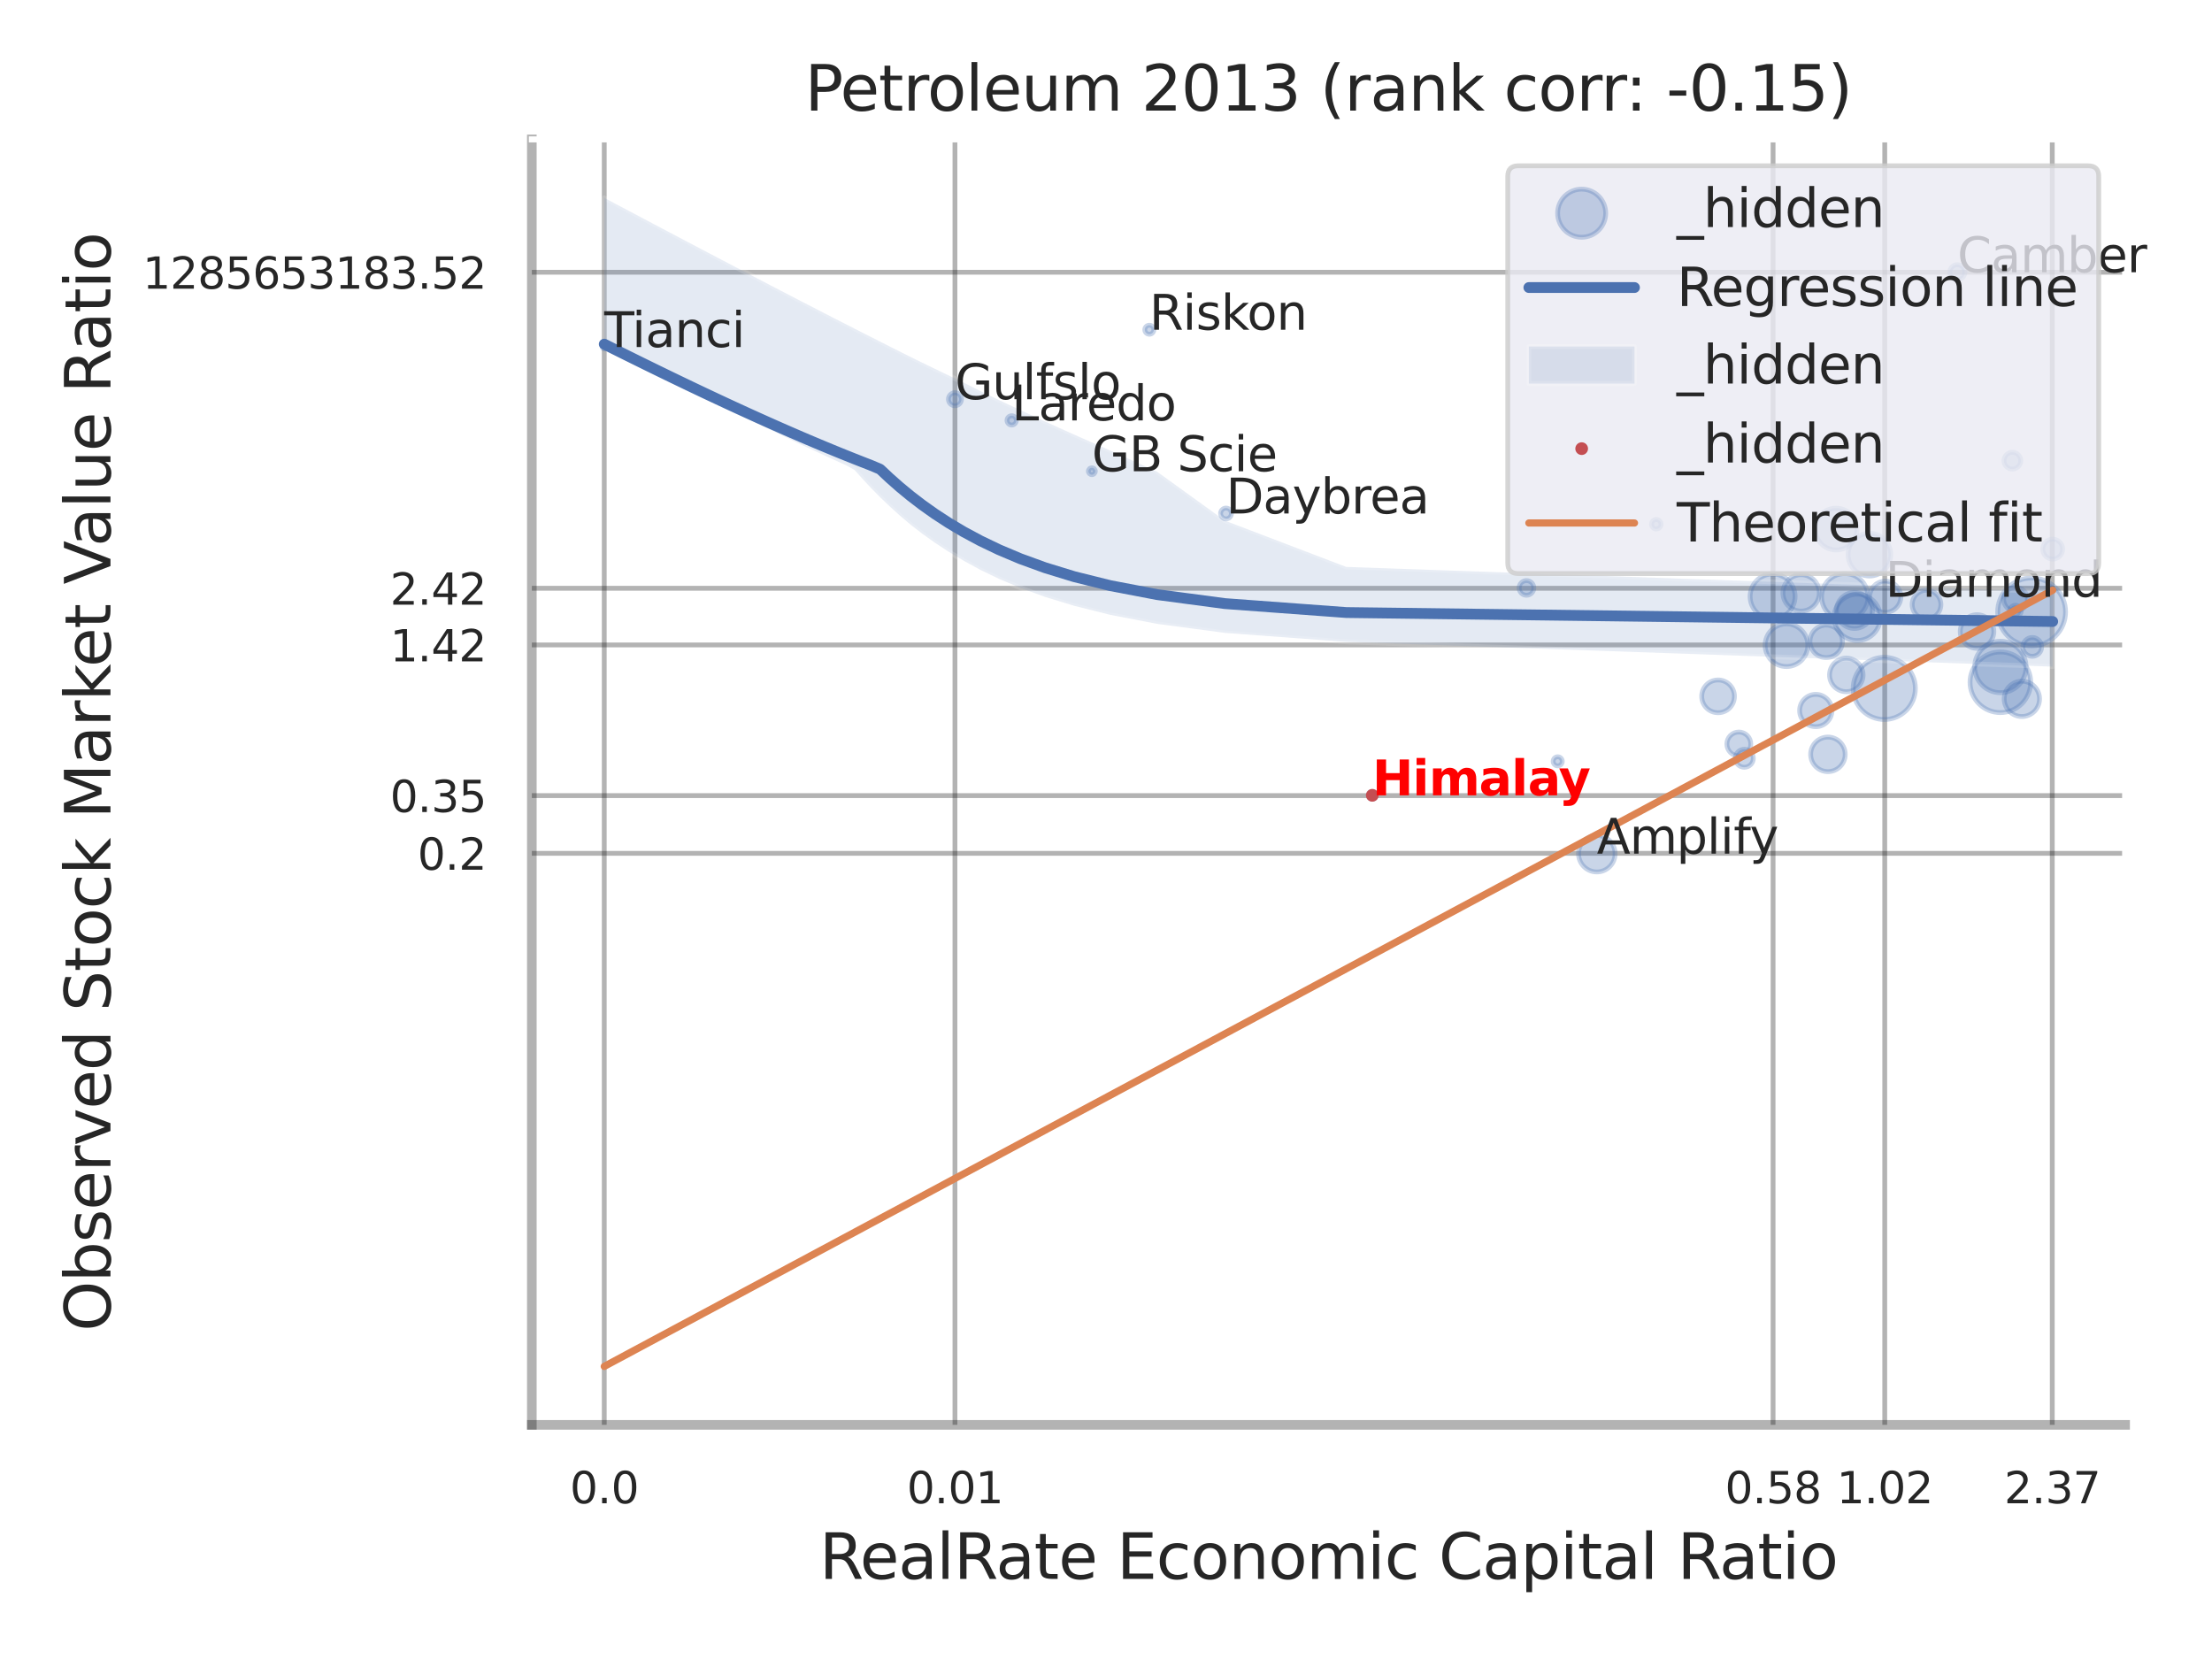 <?xml version="1.0" encoding="utf-8" standalone="no"?>
<!DOCTYPE svg PUBLIC "-//W3C//DTD SVG 1.1//EN"
  "http://www.w3.org/Graphics/SVG/1.1/DTD/svg11.dtd">
<svg xmlns:xlink="http://www.w3.org/1999/xlink" width="460.8pt" height="345.6pt" viewBox="0 0 460.8 345.6" xmlns="http://www.w3.org/2000/svg" version="1.1">
 <defs>
  <style type="text/css">*{stroke-linejoin: round; stroke-linecap: butt}</style>
 </defs>
 <g id="figure_1">
  <g id="patch_1">
   <path d="M 0 345.6 
L 460.8 345.6 
L 460.8 0 
L 0 0 
z
" style="fill: #ffffff"/>
  </g>
  <g id="axes_1">
   <g id="patch_2">
    <path d="M 110.79 296.82 
L 442.7 296.82 
L 442.7 29.04 
L 110.79 29.04 
z
" style="fill: #ffffff"/>
   </g>
   <g id="matplotlib.axis_1">
    <g id="xtick_1">
     <g id="line2d_1">
      <path d="M 125.877 296.82 
L 125.877 29.04 
" clip-path="url(#pbd1378c504)" style="fill: none; stroke: #000000; stroke-opacity: 0.3; stroke-linecap: round"/>
     </g>
     <g id="text_1">
      <!-- 0.0 -->
      <g style="fill: #262626" transform="translate(118.72 313.159) scale(0.09 -0.09)">
       <defs>
        <path id="DejaVuSans-30" d="M 2034 4250 
Q 1547 4250 1301 3770 
Q 1056 3291 1056 2328 
Q 1056 1369 1301 889 
Q 1547 409 2034 409 
Q 2525 409 2770 889 
Q 3016 1369 3016 2328 
Q 3016 3291 2770 3770 
Q 2525 4250 2034 4250 
z
M 2034 4750 
Q 2819 4750 3233 4129 
Q 3647 3509 3647 2328 
Q 3647 1150 3233 529 
Q 2819 -91 2034 -91 
Q 1250 -91 836 529 
Q 422 1150 422 2328 
Q 422 3509 836 4129 
Q 1250 4750 2034 4750 
z
" transform="scale(0.016)"/>
        <path id="DejaVuSans-2e" d="M 684 794 
L 1344 794 
L 1344 0 
L 684 0 
L 684 794 
z
" transform="scale(0.016)"/>
       </defs>
       <use xlink:href="#DejaVuSans-30"/>
       <use xlink:href="#DejaVuSans-2e" transform="translate(63.623 0)"/>
       <use xlink:href="#DejaVuSans-30" transform="translate(95.41 0)"/>
      </g>
     </g>
    </g>
    <g id="xtick_2">
     <g id="line2d_2">
      <path d="M 198.934 296.82 
L 198.934 29.04 
" clip-path="url(#pbd1378c504)" style="fill: none; stroke: #000000; stroke-opacity: 0.3; stroke-linecap: round"/>
     </g>
     <g id="text_2">
      <!-- 0.01 -->
      <g style="fill: #262626" transform="translate(188.915 313.159) scale(0.09 -0.09)">
       <defs>
        <path id="DejaVuSans-31" d="M 794 531 
L 1825 531 
L 1825 4091 
L 703 3866 
L 703 4441 
L 1819 4666 
L 2450 4666 
L 2450 531 
L 3481 531 
L 3481 0 
L 794 0 
L 794 531 
z
" transform="scale(0.016)"/>
       </defs>
       <use xlink:href="#DejaVuSans-30"/>
       <use xlink:href="#DejaVuSans-2e" transform="translate(63.623 0)"/>
       <use xlink:href="#DejaVuSans-30" transform="translate(95.41 0)"/>
       <use xlink:href="#DejaVuSans-31" transform="translate(159.033 0)"/>
      </g>
     </g>
    </g>
    <g id="xtick_3">
     <g id="line2d_3">
      <path d="M 369.363 296.82 
L 369.363 29.04 
" clip-path="url(#pbd1378c504)" style="fill: none; stroke: #000000; stroke-opacity: 0.3; stroke-linecap: round"/>
     </g>
     <g id="text_3">
      <!-- 0.58 -->
      <g style="fill: #262626" transform="translate(359.344 313.159) scale(0.09 -0.09)">
       <defs>
        <path id="DejaVuSans-35" d="M 691 4666 
L 3169 4666 
L 3169 4134 
L 1269 4134 
L 1269 2991 
Q 1406 3038 1543 3061 
Q 1681 3084 1819 3084 
Q 2600 3084 3056 2656 
Q 3513 2228 3513 1497 
Q 3513 744 3044 326 
Q 2575 -91 1722 -91 
Q 1428 -91 1123 -41 
Q 819 9 494 109 
L 494 744 
Q 775 591 1075 516 
Q 1375 441 1709 441 
Q 2250 441 2565 725 
Q 2881 1009 2881 1497 
Q 2881 1984 2565 2268 
Q 2250 2553 1709 2553 
Q 1456 2553 1204 2497 
Q 953 2441 691 2322 
L 691 4666 
z
" transform="scale(0.016)"/>
        <path id="DejaVuSans-38" d="M 2034 2216 
Q 1584 2216 1326 1975 
Q 1069 1734 1069 1313 
Q 1069 891 1326 650 
Q 1584 409 2034 409 
Q 2484 409 2743 651 
Q 3003 894 3003 1313 
Q 3003 1734 2745 1975 
Q 2488 2216 2034 2216 
z
M 1403 2484 
Q 997 2584 770 2862 
Q 544 3141 544 3541 
Q 544 4100 942 4425 
Q 1341 4750 2034 4750 
Q 2731 4750 3128 4425 
Q 3525 4100 3525 3541 
Q 3525 3141 3298 2862 
Q 3072 2584 2669 2484 
Q 3125 2378 3379 2068 
Q 3634 1759 3634 1313 
Q 3634 634 3220 271 
Q 2806 -91 2034 -91 
Q 1263 -91 848 271 
Q 434 634 434 1313 
Q 434 1759 690 2068 
Q 947 2378 1403 2484 
z
M 1172 3481 
Q 1172 3119 1398 2916 
Q 1625 2713 2034 2713 
Q 2441 2713 2670 2916 
Q 2900 3119 2900 3481 
Q 2900 3844 2670 4047 
Q 2441 4250 2034 4250 
Q 1625 4250 1398 4047 
Q 1172 3844 1172 3481 
z
" transform="scale(0.016)"/>
       </defs>
       <use xlink:href="#DejaVuSans-30"/>
       <use xlink:href="#DejaVuSans-2e" transform="translate(63.623 0)"/>
       <use xlink:href="#DejaVuSans-35" transform="translate(95.41 0)"/>
       <use xlink:href="#DejaVuSans-38" transform="translate(159.033 0)"/>
      </g>
     </g>
    </g>
    <g id="xtick_4">
     <g id="line2d_4">
      <path d="M 392.627 296.82 
L 392.627 29.04 
" clip-path="url(#pbd1378c504)" style="fill: none; stroke: #000000; stroke-opacity: 0.3; stroke-linecap: round"/>
     </g>
     <g id="text_4">
      <!-- 1.02 -->
      <g style="fill: #262626" transform="translate(382.608 313.159) scale(0.09 -0.09)">
       <defs>
        <path id="DejaVuSans-32" d="M 1228 531 
L 3431 531 
L 3431 0 
L 469 0 
L 469 531 
Q 828 903 1448 1529 
Q 2069 2156 2228 2338 
Q 2531 2678 2651 2914 
Q 2772 3150 2772 3378 
Q 2772 3750 2511 3984 
Q 2250 4219 1831 4219 
Q 1534 4219 1204 4116 
Q 875 4013 500 3803 
L 500 4441 
Q 881 4594 1212 4672 
Q 1544 4750 1819 4750 
Q 2544 4750 2975 4387 
Q 3406 4025 3406 3419 
Q 3406 3131 3298 2873 
Q 3191 2616 2906 2266 
Q 2828 2175 2409 1742 
Q 1991 1309 1228 531 
z
" transform="scale(0.016)"/>
       </defs>
       <use xlink:href="#DejaVuSans-31"/>
       <use xlink:href="#DejaVuSans-2e" transform="translate(63.623 0)"/>
       <use xlink:href="#DejaVuSans-30" transform="translate(95.41 0)"/>
       <use xlink:href="#DejaVuSans-32" transform="translate(159.033 0)"/>
      </g>
     </g>
    </g>
    <g id="xtick_5">
     <g id="line2d_5">
      <path d="M 427.523 296.82 
L 427.523 29.04 
" clip-path="url(#pbd1378c504)" style="fill: none; stroke: #000000; stroke-opacity: 0.3; stroke-linecap: round"/>
     </g>
     <g id="text_5">
      <!-- 2.37 -->
      <g style="fill: #262626" transform="translate(417.504 313.159) scale(0.09 -0.09)">
       <defs>
        <path id="DejaVuSans-33" d="M 2597 2516 
Q 3050 2419 3304 2112 
Q 3559 1806 3559 1356 
Q 3559 666 3084 287 
Q 2609 -91 1734 -91 
Q 1441 -91 1130 -33 
Q 819 25 488 141 
L 488 750 
Q 750 597 1062 519 
Q 1375 441 1716 441 
Q 2309 441 2620 675 
Q 2931 909 2931 1356 
Q 2931 1769 2642 2001 
Q 2353 2234 1838 2234 
L 1294 2234 
L 1294 2753 
L 1863 2753 
Q 2328 2753 2575 2939 
Q 2822 3125 2822 3475 
Q 2822 3834 2567 4026 
Q 2313 4219 1838 4219 
Q 1578 4219 1281 4162 
Q 984 4106 628 3988 
L 628 4550 
Q 988 4650 1302 4700 
Q 1616 4750 1894 4750 
Q 2613 4750 3031 4423 
Q 3450 4097 3450 3541 
Q 3450 3153 3228 2886 
Q 3006 2619 2597 2516 
z
" transform="scale(0.016)"/>
        <path id="DejaVuSans-37" d="M 525 4666 
L 3525 4666 
L 3525 4397 
L 1831 0 
L 1172 0 
L 2766 4134 
L 525 4134 
L 525 4666 
z
" transform="scale(0.016)"/>
       </defs>
       <use xlink:href="#DejaVuSans-32"/>
       <use xlink:href="#DejaVuSans-2e" transform="translate(63.623 0)"/>
       <use xlink:href="#DejaVuSans-33" transform="translate(95.41 0)"/>
       <use xlink:href="#DejaVuSans-37" transform="translate(159.033 0)"/>
      </g>
     </g>
    </g>
    <g id="xtick_6"/>
    <g id="xtick_7"/>
    <g id="xtick_8"/>
    <g id="xtick_9"/>
    <g id="text_6">
     <!-- RealRate Economic Capital Ratio -->
     <g style="fill: #262626" transform="translate(170.691 328.908) scale(0.13 -0.13)">
      <defs>
       <path id="DejaVuSans-52" d="M 2841 2188 
Q 3044 2119 3236 1894 
Q 3428 1669 3622 1275 
L 4263 0 
L 3584 0 
L 2988 1197 
Q 2756 1666 2539 1819 
Q 2322 1972 1947 1972 
L 1259 1972 
L 1259 0 
L 628 0 
L 628 4666 
L 2053 4666 
Q 2853 4666 3247 4331 
Q 3641 3997 3641 3322 
Q 3641 2881 3436 2590 
Q 3231 2300 2841 2188 
z
M 1259 4147 
L 1259 2491 
L 2053 2491 
Q 2509 2491 2742 2702 
Q 2975 2913 2975 3322 
Q 2975 3731 2742 3939 
Q 2509 4147 2053 4147 
L 1259 4147 
z
" transform="scale(0.016)"/>
       <path id="DejaVuSans-65" d="M 3597 1894 
L 3597 1613 
L 953 1613 
Q 991 1019 1311 708 
Q 1631 397 2203 397 
Q 2534 397 2845 478 
Q 3156 559 3463 722 
L 3463 178 
Q 3153 47 2828 -22 
Q 2503 -91 2169 -91 
Q 1331 -91 842 396 
Q 353 884 353 1716 
Q 353 2575 817 3079 
Q 1281 3584 2069 3584 
Q 2775 3584 3186 3129 
Q 3597 2675 3597 1894 
z
M 3022 2063 
Q 3016 2534 2758 2815 
Q 2500 3097 2075 3097 
Q 1594 3097 1305 2825 
Q 1016 2553 972 2059 
L 3022 2063 
z
" transform="scale(0.016)"/>
       <path id="DejaVuSans-61" d="M 2194 1759 
Q 1497 1759 1228 1600 
Q 959 1441 959 1056 
Q 959 750 1161 570 
Q 1363 391 1709 391 
Q 2188 391 2477 730 
Q 2766 1069 2766 1631 
L 2766 1759 
L 2194 1759 
z
M 3341 1997 
L 3341 0 
L 2766 0 
L 2766 531 
Q 2569 213 2275 61 
Q 1981 -91 1556 -91 
Q 1019 -91 701 211 
Q 384 513 384 1019 
Q 384 1609 779 1909 
Q 1175 2209 1959 2209 
L 2766 2209 
L 2766 2266 
Q 2766 2663 2505 2880 
Q 2244 3097 1772 3097 
Q 1472 3097 1187 3025 
Q 903 2953 641 2809 
L 641 3341 
Q 956 3463 1253 3523 
Q 1550 3584 1831 3584 
Q 2591 3584 2966 3190 
Q 3341 2797 3341 1997 
z
" transform="scale(0.016)"/>
       <path id="DejaVuSans-6c" d="M 603 4863 
L 1178 4863 
L 1178 0 
L 603 0 
L 603 4863 
z
" transform="scale(0.016)"/>
       <path id="DejaVuSans-74" d="M 1172 4494 
L 1172 3500 
L 2356 3500 
L 2356 3053 
L 1172 3053 
L 1172 1153 
Q 1172 725 1289 603 
Q 1406 481 1766 481 
L 2356 481 
L 2356 0 
L 1766 0 
Q 1100 0 847 248 
Q 594 497 594 1153 
L 594 3053 
L 172 3053 
L 172 3500 
L 594 3500 
L 594 4494 
L 1172 4494 
z
" transform="scale(0.016)"/>
       <path id="DejaVuSans-20" transform="scale(0.016)"/>
       <path id="DejaVuSans-45" d="M 628 4666 
L 3578 4666 
L 3578 4134 
L 1259 4134 
L 1259 2753 
L 3481 2753 
L 3481 2222 
L 1259 2222 
L 1259 531 
L 3634 531 
L 3634 0 
L 628 0 
L 628 4666 
z
" transform="scale(0.016)"/>
       <path id="DejaVuSans-63" d="M 3122 3366 
L 3122 2828 
Q 2878 2963 2633 3030 
Q 2388 3097 2138 3097 
Q 1578 3097 1268 2742 
Q 959 2388 959 1747 
Q 959 1106 1268 751 
Q 1578 397 2138 397 
Q 2388 397 2633 464 
Q 2878 531 3122 666 
L 3122 134 
Q 2881 22 2623 -34 
Q 2366 -91 2075 -91 
Q 1284 -91 818 406 
Q 353 903 353 1747 
Q 353 2603 823 3093 
Q 1294 3584 2113 3584 
Q 2378 3584 2631 3529 
Q 2884 3475 3122 3366 
z
" transform="scale(0.016)"/>
       <path id="DejaVuSans-6f" d="M 1959 3097 
Q 1497 3097 1228 2736 
Q 959 2375 959 1747 
Q 959 1119 1226 758 
Q 1494 397 1959 397 
Q 2419 397 2687 759 
Q 2956 1122 2956 1747 
Q 2956 2369 2687 2733 
Q 2419 3097 1959 3097 
z
M 1959 3584 
Q 2709 3584 3137 3096 
Q 3566 2609 3566 1747 
Q 3566 888 3137 398 
Q 2709 -91 1959 -91 
Q 1206 -91 779 398 
Q 353 888 353 1747 
Q 353 2609 779 3096 
Q 1206 3584 1959 3584 
z
" transform="scale(0.016)"/>
       <path id="DejaVuSans-6e" d="M 3513 2113 
L 3513 0 
L 2938 0 
L 2938 2094 
Q 2938 2591 2744 2837 
Q 2550 3084 2163 3084 
Q 1697 3084 1428 2787 
Q 1159 2491 1159 1978 
L 1159 0 
L 581 0 
L 581 3500 
L 1159 3500 
L 1159 2956 
Q 1366 3272 1645 3428 
Q 1925 3584 2291 3584 
Q 2894 3584 3203 3211 
Q 3513 2838 3513 2113 
z
" transform="scale(0.016)"/>
       <path id="DejaVuSans-6d" d="M 3328 2828 
Q 3544 3216 3844 3400 
Q 4144 3584 4550 3584 
Q 5097 3584 5394 3201 
Q 5691 2819 5691 2113 
L 5691 0 
L 5113 0 
L 5113 2094 
Q 5113 2597 4934 2840 
Q 4756 3084 4391 3084 
Q 3944 3084 3684 2787 
Q 3425 2491 3425 1978 
L 3425 0 
L 2847 0 
L 2847 2094 
Q 2847 2600 2669 2842 
Q 2491 3084 2119 3084 
Q 1678 3084 1418 2786 
Q 1159 2488 1159 1978 
L 1159 0 
L 581 0 
L 581 3500 
L 1159 3500 
L 1159 2956 
Q 1356 3278 1631 3431 
Q 1906 3584 2284 3584 
Q 2666 3584 2933 3390 
Q 3200 3197 3328 2828 
z
" transform="scale(0.016)"/>
       <path id="DejaVuSans-69" d="M 603 3500 
L 1178 3500 
L 1178 0 
L 603 0 
L 603 3500 
z
M 603 4863 
L 1178 4863 
L 1178 4134 
L 603 4134 
L 603 4863 
z
" transform="scale(0.016)"/>
       <path id="DejaVuSans-43" d="M 4122 4306 
L 4122 3641 
Q 3803 3938 3442 4084 
Q 3081 4231 2675 4231 
Q 1875 4231 1450 3742 
Q 1025 3253 1025 2328 
Q 1025 1406 1450 917 
Q 1875 428 2675 428 
Q 3081 428 3442 575 
Q 3803 722 4122 1019 
L 4122 359 
Q 3791 134 3420 21 
Q 3050 -91 2638 -91 
Q 1578 -91 968 557 
Q 359 1206 359 2328 
Q 359 3453 968 4101 
Q 1578 4750 2638 4750 
Q 3056 4750 3426 4639 
Q 3797 4528 4122 4306 
z
" transform="scale(0.016)"/>
       <path id="DejaVuSans-70" d="M 1159 525 
L 1159 -1331 
L 581 -1331 
L 581 3500 
L 1159 3500 
L 1159 2969 
Q 1341 3281 1617 3432 
Q 1894 3584 2278 3584 
Q 2916 3584 3314 3078 
Q 3713 2572 3713 1747 
Q 3713 922 3314 415 
Q 2916 -91 2278 -91 
Q 1894 -91 1617 61 
Q 1341 213 1159 525 
z
M 3116 1747 
Q 3116 2381 2855 2742 
Q 2594 3103 2138 3103 
Q 1681 3103 1420 2742 
Q 1159 2381 1159 1747 
Q 1159 1113 1420 752 
Q 1681 391 2138 391 
Q 2594 391 2855 752 
Q 3116 1113 3116 1747 
z
" transform="scale(0.016)"/>
      </defs>
      <use xlink:href="#DejaVuSans-52"/>
      <use xlink:href="#DejaVuSans-65" transform="translate(64.982 0)"/>
      <use xlink:href="#DejaVuSans-61" transform="translate(126.506 0)"/>
      <use xlink:href="#DejaVuSans-6c" transform="translate(187.785 0)"/>
      <use xlink:href="#DejaVuSans-52" transform="translate(215.568 0)"/>
      <use xlink:href="#DejaVuSans-61" transform="translate(282.801 0)"/>
      <use xlink:href="#DejaVuSans-74" transform="translate(344.08 0)"/>
      <use xlink:href="#DejaVuSans-65" transform="translate(383.289 0)"/>
      <use xlink:href="#DejaVuSans-20" transform="translate(444.812 0)"/>
      <use xlink:href="#DejaVuSans-45" transform="translate(476.6 0)"/>
      <use xlink:href="#DejaVuSans-63" transform="translate(539.783 0)"/>
      <use xlink:href="#DejaVuSans-6f" transform="translate(594.764 0)"/>
      <use xlink:href="#DejaVuSans-6e" transform="translate(655.945 0)"/>
      <use xlink:href="#DejaVuSans-6f" transform="translate(719.324 0)"/>
      <use xlink:href="#DejaVuSans-6d" transform="translate(780.506 0)"/>
      <use xlink:href="#DejaVuSans-69" transform="translate(877.918 0)"/>
      <use xlink:href="#DejaVuSans-63" transform="translate(905.701 0)"/>
      <use xlink:href="#DejaVuSans-20" transform="translate(960.682 0)"/>
      <use xlink:href="#DejaVuSans-43" transform="translate(992.469 0)"/>
      <use xlink:href="#DejaVuSans-61" transform="translate(1062.293 0)"/>
      <use xlink:href="#DejaVuSans-70" transform="translate(1123.572 0)"/>
      <use xlink:href="#DejaVuSans-69" transform="translate(1187.049 0)"/>
      <use xlink:href="#DejaVuSans-74" transform="translate(1214.832 0)"/>
      <use xlink:href="#DejaVuSans-61" transform="translate(1254.041 0)"/>
      <use xlink:href="#DejaVuSans-6c" transform="translate(1315.32 0)"/>
      <use xlink:href="#DejaVuSans-20" transform="translate(1343.104 0)"/>
      <use xlink:href="#DejaVuSans-52" transform="translate(1374.891 0)"/>
      <use xlink:href="#DejaVuSans-61" transform="translate(1442.123 0)"/>
      <use xlink:href="#DejaVuSans-74" transform="translate(1503.402 0)"/>
      <use xlink:href="#DejaVuSans-69" transform="translate(1542.611 0)"/>
      <use xlink:href="#DejaVuSans-6f" transform="translate(1570.395 0)"/>
     </g>
    </g>
   </g>
   <g id="matplotlib.axis_2">
    <g id="ytick_1">
     <g id="line2d_6">
      <path d="M 110.79 177.761 
L 442.7 177.761 
" clip-path="url(#pbd1378c504)" style="fill: none; stroke: #000000; stroke-opacity: 0.3; stroke-linecap: round"/>
     </g>
     <g id="text_7">
      <!-- 0.2 -->
      <g style="fill: #262626" transform="translate(86.977 181.18) scale(0.09 -0.09)">
       <use xlink:href="#DejaVuSans-30"/>
       <use xlink:href="#DejaVuSans-2e" transform="translate(63.623 0)"/>
       <use xlink:href="#DejaVuSans-32" transform="translate(95.41 0)"/>
      </g>
     </g>
    </g>
    <g id="ytick_2">
     <g id="line2d_7">
      <path d="M 110.79 165.739 
L 442.7 165.739 
" clip-path="url(#pbd1378c504)" style="fill: none; stroke: #000000; stroke-opacity: 0.3; stroke-linecap: round"/>
     </g>
     <g id="text_8">
      <!-- 0.35 -->
      <g style="fill: #262626" transform="translate(81.251 169.158) scale(0.09 -0.09)">
       <use xlink:href="#DejaVuSans-30"/>
       <use xlink:href="#DejaVuSans-2e" transform="translate(63.623 0)"/>
       <use xlink:href="#DejaVuSans-33" transform="translate(95.41 0)"/>
       <use xlink:href="#DejaVuSans-35" transform="translate(159.033 0)"/>
      </g>
     </g>
    </g>
    <g id="ytick_3">
     <g id="line2d_8">
      <path d="M 110.79 134.348 
L 442.7 134.348 
" clip-path="url(#pbd1378c504)" style="fill: none; stroke: #000000; stroke-opacity: 0.3; stroke-linecap: round"/>
     </g>
     <g id="text_9">
      <!-- 1.42 -->
      <g style="fill: #262626" transform="translate(81.251 137.767) scale(0.09 -0.09)">
       <defs>
        <path id="DejaVuSans-34" d="M 2419 4116 
L 825 1625 
L 2419 1625 
L 2419 4116 
z
M 2253 4666 
L 3047 4666 
L 3047 1625 
L 3713 1625 
L 3713 1100 
L 3047 1100 
L 3047 0 
L 2419 0 
L 2419 1100 
L 313 1100 
L 313 1709 
L 2253 4666 
z
" transform="scale(0.016)"/>
       </defs>
       <use xlink:href="#DejaVuSans-31"/>
       <use xlink:href="#DejaVuSans-2e" transform="translate(63.623 0)"/>
       <use xlink:href="#DejaVuSans-34" transform="translate(95.41 0)"/>
       <use xlink:href="#DejaVuSans-32" transform="translate(159.033 0)"/>
      </g>
     </g>
    </g>
    <g id="ytick_4">
     <g id="line2d_9">
      <path d="M 110.79 122.549 
L 442.7 122.549 
" clip-path="url(#pbd1378c504)" style="fill: none; stroke: #000000; stroke-opacity: 0.3; stroke-linecap: round"/>
     </g>
     <g id="text_10">
      <!-- 2.42 -->
      <g style="fill: #262626" transform="translate(81.251 125.968) scale(0.09 -0.09)">
       <use xlink:href="#DejaVuSans-32"/>
       <use xlink:href="#DejaVuSans-2e" transform="translate(63.623 0)"/>
       <use xlink:href="#DejaVuSans-34" transform="translate(95.41 0)"/>
       <use xlink:href="#DejaVuSans-32" transform="translate(159.033 0)"/>
      </g>
     </g>
    </g>
    <g id="ytick_5">
     <g id="line2d_10">
      <path d="M 110.79 56.716 
L 442.7 56.716 
" clip-path="url(#pbd1378c504)" style="fill: none; stroke: #000000; stroke-opacity: 0.3; stroke-linecap: round"/>
     </g>
     <g id="text_11">
      <!-- 1285653183.52 -->
      <g style="fill: #262626" transform="translate(29.715 60.136) scale(0.09 -0.09)">
       <defs>
        <path id="DejaVuSans-36" d="M 2113 2584 
Q 1688 2584 1439 2293 
Q 1191 2003 1191 1497 
Q 1191 994 1439 701 
Q 1688 409 2113 409 
Q 2538 409 2786 701 
Q 3034 994 3034 1497 
Q 3034 2003 2786 2293 
Q 2538 2584 2113 2584 
z
M 3366 4563 
L 3366 3988 
Q 3128 4100 2886 4159 
Q 2644 4219 2406 4219 
Q 1781 4219 1451 3797 
Q 1122 3375 1075 2522 
Q 1259 2794 1537 2939 
Q 1816 3084 2150 3084 
Q 2853 3084 3261 2657 
Q 3669 2231 3669 1497 
Q 3669 778 3244 343 
Q 2819 -91 2113 -91 
Q 1303 -91 875 529 
Q 447 1150 447 2328 
Q 447 3434 972 4092 
Q 1497 4750 2381 4750 
Q 2619 4750 2861 4703 
Q 3103 4656 3366 4563 
z
" transform="scale(0.016)"/>
       </defs>
       <use xlink:href="#DejaVuSans-31"/>
       <use xlink:href="#DejaVuSans-32" transform="translate(63.623 0)"/>
       <use xlink:href="#DejaVuSans-38" transform="translate(127.246 0)"/>
       <use xlink:href="#DejaVuSans-35" transform="translate(190.869 0)"/>
       <use xlink:href="#DejaVuSans-36" transform="translate(254.492 0)"/>
       <use xlink:href="#DejaVuSans-35" transform="translate(318.115 0)"/>
       <use xlink:href="#DejaVuSans-33" transform="translate(381.738 0)"/>
       <use xlink:href="#DejaVuSans-31" transform="translate(445.361 0)"/>
       <use xlink:href="#DejaVuSans-38" transform="translate(508.984 0)"/>
       <use xlink:href="#DejaVuSans-33" transform="translate(572.607 0)"/>
       <use xlink:href="#DejaVuSans-2e" transform="translate(636.23 0)"/>
       <use xlink:href="#DejaVuSans-35" transform="translate(668.018 0)"/>
       <use xlink:href="#DejaVuSans-32" transform="translate(731.641 0)"/>
      </g>
     </g>
    </g>
    <g id="ytick_6"/>
    <g id="ytick_7"/>
    <g id="ytick_8"/>
    <g id="ytick_9"/>
    <g id="ytick_10"/>
    <g id="ytick_11"/>
    <g id="ytick_12"/>
    <g id="ytick_13"/>
    <g id="text_12">
     <!-- Observed Stock Market Value Ratio -->
     <g style="fill: #262626" transform="translate(23.011 277.332) rotate(-90) scale(0.13 -0.13)">
      <defs>
       <path id="DejaVuSans-4f" d="M 2522 4238 
Q 1834 4238 1429 3725 
Q 1025 3213 1025 2328 
Q 1025 1447 1429 934 
Q 1834 422 2522 422 
Q 3209 422 3611 934 
Q 4013 1447 4013 2328 
Q 4013 3213 3611 3725 
Q 3209 4238 2522 4238 
z
M 2522 4750 
Q 3503 4750 4090 4092 
Q 4678 3434 4678 2328 
Q 4678 1225 4090 567 
Q 3503 -91 2522 -91 
Q 1538 -91 948 565 
Q 359 1222 359 2328 
Q 359 3434 948 4092 
Q 1538 4750 2522 4750 
z
" transform="scale(0.016)"/>
       <path id="DejaVuSans-62" d="M 3116 1747 
Q 3116 2381 2855 2742 
Q 2594 3103 2138 3103 
Q 1681 3103 1420 2742 
Q 1159 2381 1159 1747 
Q 1159 1113 1420 752 
Q 1681 391 2138 391 
Q 2594 391 2855 752 
Q 3116 1113 3116 1747 
z
M 1159 2969 
Q 1341 3281 1617 3432 
Q 1894 3584 2278 3584 
Q 2916 3584 3314 3078 
Q 3713 2572 3713 1747 
Q 3713 922 3314 415 
Q 2916 -91 2278 -91 
Q 1894 -91 1617 61 
Q 1341 213 1159 525 
L 1159 0 
L 581 0 
L 581 4863 
L 1159 4863 
L 1159 2969 
z
" transform="scale(0.016)"/>
       <path id="DejaVuSans-73" d="M 2834 3397 
L 2834 2853 
Q 2591 2978 2328 3040 
Q 2066 3103 1784 3103 
Q 1356 3103 1142 2972 
Q 928 2841 928 2578 
Q 928 2378 1081 2264 
Q 1234 2150 1697 2047 
L 1894 2003 
Q 2506 1872 2764 1633 
Q 3022 1394 3022 966 
Q 3022 478 2636 193 
Q 2250 -91 1575 -91 
Q 1294 -91 989 -36 
Q 684 19 347 128 
L 347 722 
Q 666 556 975 473 
Q 1284 391 1588 391 
Q 1994 391 2212 530 
Q 2431 669 2431 922 
Q 2431 1156 2273 1281 
Q 2116 1406 1581 1522 
L 1381 1569 
Q 847 1681 609 1914 
Q 372 2147 372 2553 
Q 372 3047 722 3315 
Q 1072 3584 1716 3584 
Q 2034 3584 2315 3537 
Q 2597 3491 2834 3397 
z
" transform="scale(0.016)"/>
       <path id="DejaVuSans-72" d="M 2631 2963 
Q 2534 3019 2420 3045 
Q 2306 3072 2169 3072 
Q 1681 3072 1420 2755 
Q 1159 2438 1159 1844 
L 1159 0 
L 581 0 
L 581 3500 
L 1159 3500 
L 1159 2956 
Q 1341 3275 1631 3429 
Q 1922 3584 2338 3584 
Q 2397 3584 2469 3576 
Q 2541 3569 2628 3553 
L 2631 2963 
z
" transform="scale(0.016)"/>
       <path id="DejaVuSans-76" d="M 191 3500 
L 800 3500 
L 1894 563 
L 2988 3500 
L 3597 3500 
L 2284 0 
L 1503 0 
L 191 3500 
z
" transform="scale(0.016)"/>
       <path id="DejaVuSans-64" d="M 2906 2969 
L 2906 4863 
L 3481 4863 
L 3481 0 
L 2906 0 
L 2906 525 
Q 2725 213 2448 61 
Q 2172 -91 1784 -91 
Q 1150 -91 751 415 
Q 353 922 353 1747 
Q 353 2572 751 3078 
Q 1150 3584 1784 3584 
Q 2172 3584 2448 3432 
Q 2725 3281 2906 2969 
z
M 947 1747 
Q 947 1113 1208 752 
Q 1469 391 1925 391 
Q 2381 391 2643 752 
Q 2906 1113 2906 1747 
Q 2906 2381 2643 2742 
Q 2381 3103 1925 3103 
Q 1469 3103 1208 2742 
Q 947 2381 947 1747 
z
" transform="scale(0.016)"/>
       <path id="DejaVuSans-53" d="M 3425 4513 
L 3425 3897 
Q 3066 4069 2747 4153 
Q 2428 4238 2131 4238 
Q 1616 4238 1336 4038 
Q 1056 3838 1056 3469 
Q 1056 3159 1242 3001 
Q 1428 2844 1947 2747 
L 2328 2669 
Q 3034 2534 3370 2195 
Q 3706 1856 3706 1288 
Q 3706 609 3251 259 
Q 2797 -91 1919 -91 
Q 1588 -91 1214 -16 
Q 841 59 441 206 
L 441 856 
Q 825 641 1194 531 
Q 1563 422 1919 422 
Q 2459 422 2753 634 
Q 3047 847 3047 1241 
Q 3047 1584 2836 1778 
Q 2625 1972 2144 2069 
L 1759 2144 
Q 1053 2284 737 2584 
Q 422 2884 422 3419 
Q 422 4038 858 4394 
Q 1294 4750 2059 4750 
Q 2388 4750 2728 4690 
Q 3069 4631 3425 4513 
z
" transform="scale(0.016)"/>
       <path id="DejaVuSans-6b" d="M 581 4863 
L 1159 4863 
L 1159 1991 
L 2875 3500 
L 3609 3500 
L 1753 1863 
L 3688 0 
L 2938 0 
L 1159 1709 
L 1159 0 
L 581 0 
L 581 4863 
z
" transform="scale(0.016)"/>
       <path id="DejaVuSans-4d" d="M 628 4666 
L 1569 4666 
L 2759 1491 
L 3956 4666 
L 4897 4666 
L 4897 0 
L 4281 0 
L 4281 4097 
L 3078 897 
L 2444 897 
L 1241 4097 
L 1241 0 
L 628 0 
L 628 4666 
z
" transform="scale(0.016)"/>
       <path id="DejaVuSans-56" d="M 1831 0 
L 50 4666 
L 709 4666 
L 2188 738 
L 3669 4666 
L 4325 4666 
L 2547 0 
L 1831 0 
z
" transform="scale(0.016)"/>
       <path id="DejaVuSans-75" d="M 544 1381 
L 544 3500 
L 1119 3500 
L 1119 1403 
Q 1119 906 1312 657 
Q 1506 409 1894 409 
Q 2359 409 2629 706 
Q 2900 1003 2900 1516 
L 2900 3500 
L 3475 3500 
L 3475 0 
L 2900 0 
L 2900 538 
Q 2691 219 2414 64 
Q 2138 -91 1772 -91 
Q 1169 -91 856 284 
Q 544 659 544 1381 
z
M 1991 3584 
L 1991 3584 
z
" transform="scale(0.016)"/>
      </defs>
      <use xlink:href="#DejaVuSans-4f"/>
      <use xlink:href="#DejaVuSans-62" transform="translate(78.711 0)"/>
      <use xlink:href="#DejaVuSans-73" transform="translate(142.188 0)"/>
      <use xlink:href="#DejaVuSans-65" transform="translate(194.287 0)"/>
      <use xlink:href="#DejaVuSans-72" transform="translate(255.811 0)"/>
      <use xlink:href="#DejaVuSans-76" transform="translate(296.924 0)"/>
      <use xlink:href="#DejaVuSans-65" transform="translate(356.104 0)"/>
      <use xlink:href="#DejaVuSans-64" transform="translate(417.627 0)"/>
      <use xlink:href="#DejaVuSans-20" transform="translate(481.104 0)"/>
      <use xlink:href="#DejaVuSans-53" transform="translate(512.891 0)"/>
      <use xlink:href="#DejaVuSans-74" transform="translate(576.367 0)"/>
      <use xlink:href="#DejaVuSans-6f" transform="translate(615.576 0)"/>
      <use xlink:href="#DejaVuSans-63" transform="translate(676.758 0)"/>
      <use xlink:href="#DejaVuSans-6b" transform="translate(731.738 0)"/>
      <use xlink:href="#DejaVuSans-20" transform="translate(789.648 0)"/>
      <use xlink:href="#DejaVuSans-4d" transform="translate(821.436 0)"/>
      <use xlink:href="#DejaVuSans-61" transform="translate(907.715 0)"/>
      <use xlink:href="#DejaVuSans-72" transform="translate(968.994 0)"/>
      <use xlink:href="#DejaVuSans-6b" transform="translate(1010.107 0)"/>
      <use xlink:href="#DejaVuSans-65" transform="translate(1064.393 0)"/>
      <use xlink:href="#DejaVuSans-74" transform="translate(1125.916 0)"/>
      <use xlink:href="#DejaVuSans-20" transform="translate(1165.125 0)"/>
      <use xlink:href="#DejaVuSans-56" transform="translate(1196.912 0)"/>
      <use xlink:href="#DejaVuSans-61" transform="translate(1257.57 0)"/>
      <use xlink:href="#DejaVuSans-6c" transform="translate(1318.85 0)"/>
      <use xlink:href="#DejaVuSans-75" transform="translate(1346.633 0)"/>
      <use xlink:href="#DejaVuSans-65" transform="translate(1410.012 0)"/>
      <use xlink:href="#DejaVuSans-20" transform="translate(1471.535 0)"/>
      <use xlink:href="#DejaVuSans-52" transform="translate(1503.322 0)"/>
      <use xlink:href="#DejaVuSans-61" transform="translate(1570.555 0)"/>
      <use xlink:href="#DejaVuSans-74" transform="translate(1631.834 0)"/>
      <use xlink:href="#DejaVuSans-69" transform="translate(1671.043 0)"/>
      <use xlink:href="#DejaVuSans-6f" transform="translate(1698.826 0)"/>
     </g>
    </g>
   </g>
   <g id="PathCollection_1">
    <path d="M 384.307 129.16 
C 385.591 129.16 386.822 128.65 387.73 127.742 
C 388.638 126.834 389.148 125.603 389.148 124.318 
C 389.148 123.034 388.638 121.803 387.73 120.895 
C 386.822 119.987 385.591 119.477 384.307 119.477 
C 383.023 119.477 381.791 119.987 380.883 120.895 
C 379.975 121.803 379.465 123.034 379.465 124.318 
C 379.465 125.603 379.975 126.834 380.883 127.742 
C 381.791 128.65 383.023 129.16 384.307 129.16 
z
" clip-path="url(#pbd1378c504)" style="fill: #4c72b0; fill-opacity: 0.3; stroke: #4c72b0; stroke-opacity: 0.3"/>
    <path d="M 363.375 159.835 
C 363.872 159.835 364.348 159.638 364.699 159.287 
C 365.05 158.935 365.247 158.459 365.247 157.963 
C 365.247 157.466 365.05 156.99 364.699 156.639 
C 364.348 156.288 363.872 156.091 363.375 156.091 
C 362.879 156.091 362.403 156.288 362.052 156.639 
C 361.7 156.99 361.503 157.466 361.503 157.963 
C 361.503 158.459 361.7 158.935 362.052 159.287 
C 362.403 159.638 362.879 159.835 363.375 159.835 
z
" clip-path="url(#pbd1378c504)" style="fill: #4c72b0; fill-opacity: 0.3; stroke: #4c72b0; stroke-opacity: 0.3"/>
    <path d="M 380.79 160.743 
C 381.745 160.743 382.66 160.363 383.335 159.689 
C 384.01 159.014 384.389 158.099 384.389 157.144 
C 384.389 156.19 384.01 155.275 383.335 154.6 
C 382.66 153.925 381.745 153.546 380.79 153.546 
C 379.836 153.546 378.921 153.925 378.246 154.6 
C 377.571 155.275 377.192 156.19 377.192 157.144 
C 377.192 158.099 377.571 159.014 378.246 159.689 
C 378.921 160.363 379.836 160.743 380.79 160.743 
z
" clip-path="url(#pbd1378c504)" style="fill: #4c72b0; fill-opacity: 0.3; stroke: #4c72b0; stroke-opacity: 0.3"/>
    <path d="M 386.894 133.435 
C 388.173 133.435 389.399 132.927 390.304 132.023 
C 391.208 131.119 391.716 129.892 391.716 128.613 
C 391.716 127.334 391.208 126.107 390.304 125.203 
C 389.399 124.299 388.173 123.791 386.894 123.791 
C 385.615 123.791 384.388 124.299 383.484 125.203 
C 382.58 126.107 382.072 127.334 382.072 128.613 
C 382.072 129.892 382.58 131.119 383.484 132.023 
C 384.388 132.927 385.615 133.435 386.894 133.435 
z
" clip-path="url(#pbd1378c504)" style="fill: #4c72b0; fill-opacity: 0.3; stroke: #4c72b0; stroke-opacity: 0.3"/>
    <path d="M 362.231 157.478 
C 362.891 157.478 363.525 157.215 363.992 156.748 
C 364.459 156.281 364.722 155.647 364.722 154.986 
C 364.722 154.326 364.459 153.692 363.992 153.225 
C 363.525 152.758 362.891 152.495 362.231 152.495 
C 361.57 152.495 360.936 152.758 360.469 153.225 
C 360.002 153.692 359.74 154.326 359.74 154.986 
C 359.74 155.647 360.002 156.281 360.469 156.748 
C 360.936 157.215 361.57 157.478 362.231 157.478 
z
" clip-path="url(#pbd1378c504)" style="fill: #4c72b0; fill-opacity: 0.3; stroke: #4c72b0; stroke-opacity: 0.3"/>
    <path d="M 423.358 136.723 
C 423.878 136.723 424.376 136.516 424.744 136.149 
C 425.112 135.781 425.318 135.282 425.318 134.762 
C 425.318 134.242 425.112 133.743 424.744 133.376 
C 424.376 133.008 423.878 132.801 423.358 132.801 
C 422.838 132.801 422.339 133.008 421.971 133.376 
C 421.603 133.743 421.397 134.242 421.397 134.762 
C 421.397 135.282 421.603 135.781 421.971 136.149 
C 422.339 136.516 422.838 136.723 423.358 136.723 
z
" clip-path="url(#pbd1378c504)" style="fill: #4c72b0; fill-opacity: 0.3; stroke: #4c72b0; stroke-opacity: 0.3"/>
    <path d="M 392.528 149.883 
C 394.246 149.883 395.894 149.2 397.109 147.986 
C 398.323 146.771 399.006 145.123 399.006 143.405 
C 399.006 141.688 398.323 140.04 397.109 138.825 
C 395.894 137.611 394.246 136.928 392.528 136.928 
C 390.81 136.928 389.163 137.611 387.948 138.825 
C 386.733 140.04 386.051 141.688 386.051 143.405 
C 386.051 145.123 386.733 146.771 387.948 147.986 
C 389.163 149.2 390.81 149.883 392.528 149.883 
z
" clip-path="url(#pbd1378c504)" style="fill: #4c72b0; fill-opacity: 0.3; stroke: #4c72b0; stroke-opacity: 0.3"/>
    <path d="M 427.613 116.467 
C 428.163 116.467 428.69 116.249 429.079 115.86 
C 429.468 115.471 429.687 114.943 429.687 114.393 
C 429.687 113.843 429.468 113.316 429.079 112.927 
C 428.69 112.538 428.163 112.32 427.613 112.32 
C 427.063 112.32 426.535 112.538 426.146 112.927 
C 425.757 113.316 425.539 113.843 425.539 114.393 
C 425.539 114.943 425.757 115.471 426.146 115.86 
C 426.535 116.249 427.063 116.467 427.613 116.467 
z
" clip-path="url(#pbd1378c504)" style="fill: #4c72b0; fill-opacity: 0.3; stroke: #4c72b0; stroke-opacity: 0.3"/>
    <path d="M 369.266 128.936 
C 370.508 128.936 371.699 128.442 372.578 127.564 
C 373.456 126.685 373.95 125.494 373.95 124.251 
C 373.95 123.009 373.456 121.817 372.578 120.939 
C 371.699 120.061 370.508 119.567 369.266 119.567 
C 368.023 119.567 366.832 120.061 365.953 120.939 
C 365.075 121.817 364.581 123.009 364.581 124.251 
C 364.581 125.494 365.075 126.685 365.953 127.564 
C 366.832 128.442 368.023 128.936 369.266 128.936 
z
" clip-path="url(#pbd1378c504)" style="fill: #4c72b0; fill-opacity: 0.3; stroke: #4c72b0; stroke-opacity: 0.3"/>
    <path d="M 345.037 110.2 
C 345.3 110.2 345.552 110.096 345.738 109.91 
C 345.924 109.724 346.028 109.472 346.028 109.209 
C 346.028 108.946 345.924 108.694 345.738 108.509 
C 345.552 108.323 345.3 108.218 345.037 108.218 
C 344.775 108.218 344.523 108.323 344.337 108.509 
C 344.151 108.694 344.047 108.946 344.047 109.209 
C 344.047 109.472 344.151 109.724 344.337 109.91 
C 344.523 110.096 344.775 110.2 345.037 110.2 
z
" clip-path="url(#pbd1378c504)" style="fill: #4c72b0; fill-opacity: 0.3; stroke: #4c72b0; stroke-opacity: 0.3"/>
    <path d="M 416.715 144.3 
C 418.137 144.3 419.5 143.735 420.505 142.73 
C 421.51 141.725 422.074 140.362 422.074 138.941 
C 422.074 137.52 421.51 136.157 420.505 135.152 
C 419.5 134.147 418.137 133.582 416.715 133.582 
C 415.294 133.582 413.931 134.147 412.926 135.152 
C 411.921 136.157 411.357 137.52 411.357 138.941 
C 411.357 140.362 411.921 141.725 412.926 142.73 
C 413.931 143.735 415.294 144.3 416.715 144.3 
z
" clip-path="url(#pbd1378c504)" style="fill: #4c72b0; fill-opacity: 0.3; stroke: #4c72b0; stroke-opacity: 0.3"/>
    <path d="M 423.225 134.539 
C 425.1 134.539 426.899 133.794 428.225 132.468 
C 429.551 131.142 430.296 129.343 430.296 127.468 
C 430.296 125.593 429.551 123.794 428.225 122.468 
C 426.899 121.142 425.1 120.397 423.225 120.397 
C 421.35 120.397 419.551 121.142 418.225 122.468 
C 416.899 123.794 416.154 125.593 416.154 127.468 
C 416.154 129.343 416.899 131.142 418.225 132.468 
C 419.551 133.794 421.35 134.539 423.225 134.539 
z
" clip-path="url(#pbd1378c504)" style="fill: #4c72b0; fill-opacity: 0.3; stroke: #4c72b0; stroke-opacity: 0.3"/>
    <path d="M 357.907 148.473 
C 358.812 148.473 359.679 148.113 360.319 147.474 
C 360.959 146.834 361.318 145.966 361.318 145.062 
C 361.318 144.157 360.959 143.29 360.319 142.65 
C 359.679 142.01 358.812 141.651 357.907 141.651 
C 357.002 141.651 356.135 142.01 355.495 142.65 
C 354.855 143.29 354.496 144.157 354.496 145.062 
C 354.496 145.966 354.855 146.834 355.495 147.474 
C 356.135 148.113 357.002 148.473 357.907 148.473 
z
" clip-path="url(#pbd1378c504)" style="fill: #4c72b0; fill-opacity: 0.3; stroke: #4c72b0; stroke-opacity: 0.3"/>
    <path d="M 384.621 144.1 
C 385.547 144.1 386.436 143.732 387.091 143.077 
C 387.746 142.421 388.114 141.533 388.114 140.606 
C 388.114 139.68 387.746 138.791 387.091 138.136 
C 386.436 137.481 385.547 137.112 384.621 137.112 
C 383.694 137.112 382.805 137.481 382.15 138.136 
C 381.495 138.791 381.127 139.68 381.127 140.606 
C 381.127 141.533 381.495 142.421 382.15 143.077 
C 382.805 143.732 383.694 144.1 384.621 144.1 
z
" clip-path="url(#pbd1378c504)" style="fill: #4c72b0; fill-opacity: 0.3; stroke: #4c72b0; stroke-opacity: 0.3"/>
    <path d="M 382.495 114.569 
C 383.649 114.569 384.757 114.11 385.573 113.294 
C 386.39 112.477 386.848 111.37 386.848 110.216 
C 386.848 109.061 386.39 107.954 385.573 107.137 
C 384.757 106.321 383.649 105.862 382.495 105.862 
C 381.34 105.862 380.233 106.321 379.417 107.137 
C 378.6 107.954 378.142 109.061 378.142 110.216 
C 378.142 111.37 378.6 112.477 379.417 113.294 
C 380.233 114.11 381.34 114.569 382.495 114.569 
z
" clip-path="url(#pbd1378c504)" style="fill: #4c72b0; fill-opacity: 0.3; stroke: #4c72b0; stroke-opacity: 0.3"/>
    <path d="M 372.155 138.857 
C 373.334 138.857 374.465 138.389 375.299 137.555 
C 376.132 136.721 376.601 135.59 376.601 134.411 
C 376.601 133.232 376.132 132.101 375.299 131.268 
C 374.465 130.434 373.334 129.966 372.155 129.966 
C 370.976 129.966 369.845 130.434 369.011 131.268 
C 368.177 132.101 367.709 133.232 367.709 134.411 
C 367.709 135.59 368.177 136.721 369.011 137.555 
C 369.845 138.389 370.976 138.857 372.155 138.857 
z
" clip-path="url(#pbd1378c504)" style="fill: #4c72b0; fill-opacity: 0.3; stroke: #4c72b0; stroke-opacity: 0.3"/>
    <path d="M 419.871 127.321 
C 420.529 127.321 421.16 127.06 421.625 126.595 
C 422.09 126.13 422.351 125.499 422.351 124.841 
C 422.351 124.183 422.09 123.552 421.625 123.087 
C 421.16 122.622 420.529 122.36 419.871 122.36 
C 419.213 122.36 418.582 122.622 418.117 123.087 
C 417.652 123.552 417.39 124.183 417.39 124.841 
C 417.39 125.499 417.652 126.13 418.117 126.595 
C 418.582 127.06 419.213 127.321 419.871 127.321 
z
" clip-path="url(#pbd1378c504)" style="fill: #4c72b0; fill-opacity: 0.3; stroke: #4c72b0; stroke-opacity: 0.3"/>
    <path d="M 324.499 159.548 
C 324.751 159.548 324.992 159.447 325.17 159.269 
C 325.348 159.091 325.448 158.85 325.448 158.598 
C 325.448 158.346 325.348 158.104 325.17 157.926 
C 324.992 157.748 324.751 157.648 324.499 157.648 
C 324.247 157.648 324.005 157.748 323.827 157.926 
C 323.649 158.104 323.549 158.346 323.549 158.598 
C 323.549 158.85 323.649 159.091 323.827 159.269 
C 324.005 159.447 324.247 159.548 324.499 159.548 
z
" clip-path="url(#pbd1378c504)" style="fill: #4c72b0; fill-opacity: 0.3; stroke: #4c72b0; stroke-opacity: 0.3"/>
    <path d="M 419.213 97.715 
C 419.677 97.715 420.121 97.531 420.448 97.204 
C 420.776 96.876 420.96 96.432 420.96 95.969 
C 420.96 95.505 420.776 95.061 420.448 94.734 
C 420.121 94.406 419.677 94.222 419.213 94.222 
C 418.75 94.222 418.306 94.406 417.978 94.734 
C 417.651 95.061 417.467 95.505 417.467 95.969 
C 417.467 96.432 417.651 96.876 417.978 97.204 
C 418.306 97.531 418.75 97.715 419.213 97.715 
z
" clip-path="url(#pbd1378c504)" style="fill: #4c72b0; fill-opacity: 0.3; stroke: #4c72b0; stroke-opacity: 0.3"/>
    <path d="M 416.713 148.448 
C 418.388 148.448 419.996 147.782 421.18 146.597 
C 422.365 145.412 423.031 143.805 423.031 142.129 
C 423.031 140.454 422.365 138.847 421.18 137.662 
C 419.996 136.477 418.388 135.811 416.713 135.811 
C 415.037 135.811 413.43 136.477 412.245 137.662 
C 411.06 138.847 410.395 140.454 410.395 142.129 
C 410.395 143.805 411.06 145.412 412.245 146.597 
C 413.43 147.782 415.037 148.448 416.713 148.448 
z
" clip-path="url(#pbd1378c504)" style="fill: #4c72b0; fill-opacity: 0.3; stroke: #4c72b0; stroke-opacity: 0.3"/>
    <path d="M 378.26 151.378 
C 379.153 151.378 380.009 151.023 380.64 150.392 
C 381.271 149.761 381.626 148.905 381.626 148.012 
C 381.626 147.12 381.271 146.264 380.64 145.633 
C 380.009 145.002 379.153 144.647 378.26 144.647 
C 377.368 144.647 376.512 145.002 375.881 145.633 
C 375.25 146.264 374.895 147.12 374.895 148.012 
C 374.895 148.905 375.25 149.761 375.881 150.392 
C 376.512 151.023 377.368 151.378 378.26 151.378 
z
" clip-path="url(#pbd1378c504)" style="fill: #4c72b0; fill-opacity: 0.3; stroke: #4c72b0; stroke-opacity: 0.3"/>
    <path d="M 317.993 124.005 
C 318.399 124.005 318.788 123.844 319.075 123.558 
C 319.362 123.271 319.523 122.882 319.523 122.476 
C 319.523 122.071 319.362 121.682 319.075 121.395 
C 318.788 121.108 318.399 120.947 317.993 120.947 
C 317.588 120.947 317.199 121.108 316.912 121.395 
C 316.625 121.682 316.464 122.071 316.464 122.476 
C 316.464 122.882 316.625 123.271 316.912 123.558 
C 317.199 123.844 317.588 124.005 317.993 124.005 
z
" clip-path="url(#pbd1378c504)" style="fill: #4c72b0; fill-opacity: 0.3; stroke: #4c72b0; stroke-opacity: 0.3"/>
    <path d="M 419.845 128.498 
C 420.164 128.498 420.469 128.371 420.695 128.146 
C 420.92 127.92 421.047 127.614 421.047 127.295 
C 421.047 126.977 420.92 126.671 420.695 126.445 
C 420.469 126.22 420.164 126.093 419.845 126.093 
C 419.526 126.093 419.22 126.22 418.995 126.445 
C 418.769 126.671 418.642 126.977 418.642 127.295 
C 418.642 127.614 418.769 127.92 418.995 128.146 
C 419.22 128.371 419.526 128.498 419.845 128.498 
z
" clip-path="url(#pbd1378c504)" style="fill: #4c72b0; fill-opacity: 0.3; stroke: #4c72b0; stroke-opacity: 0.3"/>
    <path d="M 255.401 108.094 
C 255.699 108.094 255.986 107.975 256.197 107.764 
C 256.409 107.553 256.527 107.266 256.527 106.967 
C 256.527 106.669 256.409 106.382 256.197 106.171 
C 255.986 105.959 255.699 105.84 255.401 105.84 
C 255.102 105.84 254.815 105.959 254.604 106.171 
C 254.392 106.382 254.274 106.669 254.274 106.967 
C 254.274 107.266 254.392 107.553 254.604 107.764 
C 254.815 107.975 255.102 108.094 255.401 108.094 
z
" clip-path="url(#pbd1378c504)" style="fill: #4c72b0; fill-opacity: 0.3; stroke: #4c72b0; stroke-opacity: 0.3"/>
    <path d="M 227.455 98.883 
C 227.645 98.883 227.828 98.808 227.962 98.673 
C 228.097 98.538 228.173 98.356 228.173 98.165 
C 228.173 97.975 228.097 97.792 227.962 97.658 
C 227.828 97.523 227.645 97.448 227.455 97.448 
C 227.264 97.448 227.082 97.523 226.947 97.658 
C 226.813 97.792 226.737 97.975 226.737 98.165 
C 226.737 98.356 226.813 98.538 226.947 98.673 
C 227.082 98.808 227.264 98.883 227.455 98.883 
z
" clip-path="url(#pbd1378c504)" style="fill: #4c72b0; fill-opacity: 0.3; stroke: #4c72b0; stroke-opacity: 0.3"/>
    <path d="M 411.856 135.059 
C 412.784 135.059 413.675 134.69 414.331 134.033 
C 414.988 133.377 415.356 132.486 415.356 131.558 
C 415.356 130.63 414.988 129.739 414.331 129.083 
C 413.675 128.426 412.784 128.057 411.856 128.057 
C 410.927 128.057 410.037 128.426 409.38 129.083 
C 408.724 129.739 408.355 130.63 408.355 131.558 
C 408.355 132.486 408.724 133.377 409.38 134.033 
C 410.037 134.69 410.927 135.059 411.856 135.059 
z
" clip-path="url(#pbd1378c504)" style="fill: #4c72b0; fill-opacity: 0.3; stroke: #4c72b0; stroke-opacity: 0.3"/>
    <path d="M 421.192 149.265 
C 422.169 149.265 423.105 148.877 423.795 148.187 
C 424.485 147.496 424.873 146.56 424.873 145.584 
C 424.873 144.608 424.485 143.671 423.795 142.981 
C 423.105 142.291 422.169 141.903 421.192 141.903 
C 420.216 141.903 419.28 142.291 418.59 142.981 
C 417.899 143.671 417.511 144.608 417.511 145.584 
C 417.511 146.56 417.899 147.496 418.59 148.187 
C 419.28 148.877 420.216 149.265 421.192 149.265 
z
" clip-path="url(#pbd1378c504)" style="fill: #4c72b0; fill-opacity: 0.3; stroke: #4c72b0; stroke-opacity: 0.3"/>
    <path d="M 407.745 58.285 
C 408.162 58.285 408.562 58.119 408.857 57.824 
C 409.151 57.53 409.317 57.13 409.317 56.713 
C 409.317 56.296 409.151 55.896 408.857 55.601 
C 408.562 55.306 408.162 55.141 407.745 55.141 
C 407.328 55.141 406.928 55.306 406.633 55.601 
C 406.339 55.896 406.173 56.296 406.173 56.713 
C 406.173 57.13 406.339 57.53 406.633 57.824 
C 406.928 58.119 407.328 58.285 407.745 58.285 
z
" clip-path="url(#pbd1378c504)" style="fill: #4c72b0; fill-opacity: 0.3; stroke: #4c72b0; stroke-opacity: 0.3"/>
    <path d="M 198.934 84.524 
C 199.295 84.524 199.641 84.381 199.896 84.126 
C 200.151 83.871 200.294 83.525 200.294 83.164 
C 200.294 82.804 200.151 82.458 199.896 82.203 
C 199.641 81.948 199.295 81.805 198.934 81.805 
C 198.574 81.805 198.228 81.948 197.973 82.203 
C 197.718 82.458 197.575 82.804 197.575 83.164 
C 197.575 83.525 197.718 83.871 197.973 84.126 
C 198.228 84.381 198.574 84.524 198.934 84.524 
z
" clip-path="url(#pbd1378c504)" style="fill: #4c72b0; fill-opacity: 0.3; stroke: #4c72b0; stroke-opacity: 0.3"/>
    <path d="M 285.873 166.502 
C 286.091 166.502 286.3 166.416 286.455 166.261 
C 286.609 166.107 286.696 165.897 286.696 165.679 
C 286.696 165.461 286.609 165.251 286.455 165.097 
C 286.3 164.942 286.091 164.856 285.873 164.856 
C 285.654 164.856 285.445 164.942 285.29 165.097 
C 285.136 165.251 285.049 165.461 285.049 165.679 
C 285.049 165.897 285.136 166.107 285.29 166.261 
C 285.445 166.416 285.654 166.502 285.873 166.502 
z
" clip-path="url(#pbd1378c504)" style="fill: #4c72b0; fill-opacity: 0.3; stroke: #4c72b0; stroke-opacity: 0.3"/>
    <path d="M 389.435 119.995 
C 390.615 119.995 391.747 119.526 392.581 118.692 
C 393.415 117.857 393.884 116.726 393.884 115.546 
C 393.884 114.365 393.415 113.234 392.581 112.399 
C 391.747 111.565 390.615 111.096 389.435 111.096 
C 388.255 111.096 387.123 111.565 386.288 112.399 
C 385.454 113.234 384.985 114.365 384.985 115.546 
C 384.985 116.726 385.454 117.857 386.288 118.692 
C 387.123 119.526 388.255 119.995 389.435 119.995 
z
" clip-path="url(#pbd1378c504)" style="fill: #4c72b0; fill-opacity: 0.3; stroke: #4c72b0; stroke-opacity: 0.3"/>
    <path d="M 239.426 69.629 
C 239.676 69.629 239.915 69.529 240.092 69.353 
C 240.268 69.176 240.368 68.937 240.368 68.687 
C 240.368 68.437 240.268 68.198 240.092 68.021 
C 239.915 67.845 239.676 67.746 239.426 67.746 
C 239.176 67.746 238.937 67.845 238.76 68.021 
C 238.584 68.198 238.485 68.437 238.485 68.687 
C 238.485 68.937 238.584 69.176 238.76 69.353 
C 238.937 69.529 239.176 69.629 239.426 69.629 
z
" clip-path="url(#pbd1378c504)" style="fill: #4c72b0; fill-opacity: 0.3; stroke: #4c72b0; stroke-opacity: 0.3"/>
    <path d="M 210.75 88.545 
C 211.008 88.545 211.255 88.443 211.437 88.26 
C 211.619 88.078 211.721 87.831 211.721 87.574 
C 211.721 87.316 211.619 87.069 211.437 86.887 
C 211.255 86.705 211.008 86.603 210.75 86.603 
C 210.493 86.603 210.246 86.705 210.064 86.887 
C 209.881 87.069 209.779 87.316 209.779 87.574 
C 209.779 87.831 209.881 88.078 210.064 88.26 
C 210.246 88.443 210.493 88.545 210.75 88.545 
z
" clip-path="url(#pbd1378c504)" style="fill: #4c72b0; fill-opacity: 0.3; stroke: #4c72b0; stroke-opacity: 0.3"/>
    <path d="M 380.434 137.001 
C 381.332 137.001 382.194 136.644 382.829 136.009 
C 383.465 135.373 383.822 134.511 383.822 133.613 
C 383.822 132.714 383.465 131.852 382.829 131.217 
C 382.194 130.582 381.332 130.225 380.434 130.225 
C 379.535 130.225 378.673 130.582 378.038 131.217 
C 377.402 131.852 377.045 132.714 377.045 133.613 
C 377.045 134.511 377.402 135.373 378.038 136.009 
C 378.673 136.644 379.535 137.001 380.434 137.001 
z
" clip-path="url(#pbd1378c504)" style="fill: #4c72b0; fill-opacity: 0.3; stroke: #4c72b0; stroke-opacity: 0.3"/>
    <path d="M 375.205 127.299 
C 376.21 127.299 377.174 126.9 377.884 126.189 
C 378.595 125.479 378.994 124.515 378.994 123.51 
C 378.994 122.505 378.595 121.541 377.884 120.831 
C 377.174 120.12 376.21 119.721 375.205 119.721 
C 374.2 119.721 373.236 120.12 372.526 120.831 
C 371.815 121.541 371.416 122.505 371.416 123.51 
C 371.416 124.515 371.815 125.479 372.526 126.189 
C 373.236 126.9 374.2 127.299 375.205 127.299 
z
" clip-path="url(#pbd1378c504)" style="fill: #4c72b0; fill-opacity: 0.3; stroke: #4c72b0; stroke-opacity: 0.3"/>
    <path d="M 401.333 128.939 
C 402.126 128.939 402.888 128.624 403.449 128.063 
C 404.01 127.502 404.325 126.74 404.325 125.947 
C 404.325 125.153 404.01 124.392 403.449 123.831 
C 402.888 123.27 402.126 122.954 401.333 122.954 
C 400.539 122.954 399.778 123.27 399.217 123.831 
C 398.656 124.392 398.34 125.153 398.34 125.947 
C 398.34 126.74 398.656 127.502 399.217 128.063 
C 399.778 128.624 400.539 128.939 401.333 128.939 
z
" clip-path="url(#pbd1378c504)" style="fill: #4c72b0; fill-opacity: 0.3; stroke: #4c72b0; stroke-opacity: 0.3"/>
    <path d="M 386.319 130.917 
C 387.312 130.917 388.265 130.523 388.968 129.82 
C 389.67 129.118 390.065 128.165 390.065 127.171 
C 390.065 126.178 389.67 125.225 388.968 124.523 
C 388.265 123.82 387.312 123.426 386.319 123.426 
C 385.325 123.426 384.373 123.82 383.67 124.523 
C 382.968 125.225 382.573 126.178 382.573 127.171 
C 382.573 128.165 382.968 129.118 383.67 129.82 
C 384.373 130.523 385.325 130.917 386.319 130.917 
z
" clip-path="url(#pbd1378c504)" style="fill: #4c72b0; fill-opacity: 0.3; stroke: #4c72b0; stroke-opacity: 0.3"/>
    <path d="M 332.646 181.64 
C 333.656 181.64 334.624 181.239 335.338 180.525 
C 336.052 179.812 336.453 178.843 336.453 177.833 
C 336.453 176.824 336.052 175.855 335.338 175.142 
C 334.624 174.428 333.656 174.026 332.646 174.026 
C 331.637 174.026 330.668 174.428 329.955 175.142 
C 329.241 175.855 328.839 176.824 328.839 177.833 
C 328.839 178.843 329.241 179.812 329.955 180.525 
C 330.668 181.239 331.637 181.64 332.646 181.64 
z
" clip-path="url(#pbd1378c504)" style="fill: #4c72b0; fill-opacity: 0.3; stroke: #4c72b0; stroke-opacity: 0.3"/>
    <path d="M 392.738 127.57 
C 393.599 127.57 394.425 127.228 395.034 126.619 
C 395.643 126.01 395.985 125.184 395.985 124.323 
C 395.985 123.461 395.643 122.635 395.034 122.026 
C 394.425 121.417 393.599 121.075 392.738 121.075 
C 391.876 121.075 391.05 121.417 390.441 122.026 
C 389.832 122.635 389.49 123.461 389.49 124.323 
C 389.49 125.184 389.832 126.01 390.441 126.619 
C 391.05 127.228 391.876 127.57 392.738 127.57 
z
" clip-path="url(#pbd1378c504)" style="fill: #4c72b0; fill-opacity: 0.3; stroke: #4c72b0; stroke-opacity: 0.3"/>
    <path d="M 125.877 72.707 
C 125.986 72.707 126.091 72.664 126.168 72.586 
C 126.246 72.509 126.289 72.404 126.289 72.295 
C 126.289 72.185 126.246 72.08 126.168 72.003 
C 126.091 71.926 125.986 71.882 125.877 71.882 
C 125.767 71.882 125.662 71.926 125.585 72.003 
C 125.508 72.08 125.464 72.185 125.464 72.295 
C 125.464 72.404 125.508 72.509 125.585 72.586 
C 125.662 72.664 125.767 72.707 125.877 72.707 
z
" clip-path="url(#pbd1378c504)" style="fill: #4c72b0; fill-opacity: 0.3; stroke: #4c72b0; stroke-opacity: 0.3"/>
   </g>
   <g id="FillBetweenPolyCollection_1">
    <defs>
     <path id="m59265e17df" d="M 125.877 -304.388 
L 125.877 -273.353 
L 126.207 -273.183 
L 126.541 -273.011 
L 126.878 -272.838 
L 127.218 -272.664 
L 127.563 -272.49 
L 127.91 -272.313 
L 128.262 -272.135 
L 128.618 -271.954 
L 128.977 -271.77 
L 129.341 -271.587 
L 129.708 -271.403 
L 130.08 -271.215 
L 130.456 -271.022 
L 130.837 -270.827 
L 131.222 -270.632 
L 131.611 -270.433 
L 132.006 -270.234 
L 132.405 -270.032 
L 132.809 -269.829 
L 133.218 -269.623 
L 133.633 -269.414 
L 134.053 -269.204 
L 134.478 -268.991 
L 134.909 -268.775 
L 135.346 -268.555 
L 135.789 -268.331 
L 136.238 -268.103 
L 136.693 -267.875 
L 137.154 -267.644 
L 137.623 -267.41 
L 138.098 -267.171 
L 138.58 -266.931 
L 139.07 -266.686 
L 139.566 -266.436 
L 140.071 -266.182 
L 140.584 -265.922 
L 141.105 -265.662 
L 141.634 -265.397 
L 142.172 -265.128 
L 142.719 -264.854 
L 143.276 -264.576 
L 143.842 -264.293 
L 144.419 -264.006 
L 145.006 -263.713 
L 145.603 -263.416 
L 146.212 -263.114 
L 146.832 -262.806 
L 147.465 -262.493 
L 148.11 -262.174 
L 148.768 -261.848 
L 149.44 -261.517 
L 150.126 -261.178 
L 150.826 -260.834 
L 151.542 -260.479 
L 152.275 -260.122 
L 153.024 -259.754 
L 153.791 -259.369 
L 154.576 -258.975 
L 155.381 -258.577 
L 156.207 -258.167 
L 157.054 -257.744 
L 157.923 -257.323 
L 158.817 -256.893 
L 159.736 -256.453 
L 160.681 -255.984 
L 161.655 -255.516 
L 162.659 -255.036 
L 163.695 -254.528 
L 164.765 -254.005 
L 165.872 -253.47 
L 167.018 -252.931 
L 168.206 -252.374 
L 169.438 -251.8 
L 170.72 -251.205 
L 172.054 -250.59 
L 173.445 -249.952 
L 174.898 -249.29 
L 176.42 -248.594 
L 178.016 -247.693 
L 179.695 -245.834 
L 181.466 -243.926 
L 183.338 -242.027 
L 185.326 -240.128 
L 187.442 -238.21 
L 189.707 -236.292 
L 192.141 -234.409 
L 194.773 -232.53 
L 197.637 -230.655 
L 200.778 -228.777 
L 204.255 -226.875 
L 208.151 -225 
L 212.578 -223.127 
L 217.705 -221.253 
L 223.796 -219.392 
L 231.3 -217.515 
L 241.076 -215.635 
L 255.127 -213.761 
L 280.444 -211.884 
L 427.613 -206.727 
L 427.613 -222.335 
L 427.613 -222.335 
L 280.444 -227.501 
L 255.127 -237.159 
L 241.076 -247.314 
L 231.3 -251.742 
L 223.796 -255.047 
L 217.705 -257.793 
L 212.578 -260.159 
L 208.151 -262.24 
L 204.255 -264.122 
L 200.778 -265.883 
L 197.637 -267.381 
L 194.773 -268.76 
L 192.141 -270.036 
L 189.707 -271.238 
L 187.442 -272.371 
L 185.326 -273.435 
L 183.338 -274.437 
L 181.466 -275.385 
L 179.695 -276.283 
L 178.016 -277.138 
L 176.42 -277.953 
L 174.898 -278.731 
L 173.445 -279.476 
L 172.054 -280.19 
L 170.72 -280.876 
L 169.438 -281.536 
L 168.206 -282.172 
L 167.018 -282.786 
L 165.872 -283.378 
L 164.765 -283.952 
L 163.695 -284.506 
L 162.659 -285.044 
L 161.655 -285.566 
L 160.681 -286.072 
L 159.736 -286.564 
L 158.817 -287.043 
L 157.923 -287.509 
L 157.054 -287.962 
L 156.207 -288.404 
L 155.381 -288.835 
L 154.576 -289.256 
L 153.791 -289.667 
L 153.024 -290.068 
L 152.275 -290.461 
L 151.542 -290.844 
L 150.826 -291.22 
L 150.126 -291.587 
L 149.44 -291.947 
L 148.768 -292.299 
L 148.11 -292.645 
L 147.465 -292.984 
L 146.832 -293.316 
L 146.212 -293.642 
L 145.603 -293.962 
L 145.006 -294.277 
L 144.419 -294.585 
L 143.842 -294.889 
L 143.276 -295.187 
L 142.719 -295.48 
L 142.172 -295.768 
L 141.634 -296.052 
L 141.105 -296.331 
L 140.584 -296.606 
L 140.071 -296.876 
L 139.566 -297.142 
L 139.07 -297.404 
L 138.58 -297.663 
L 138.098 -297.917 
L 137.623 -298.168 
L 137.154 -298.416 
L 136.693 -298.659 
L 136.238 -298.9 
L 135.789 -299.137 
L 135.346 -299.371 
L 134.909 -299.602 
L 134.478 -299.83 
L 134.053 -300.055 
L 133.633 -300.277 
L 133.218 -300.497 
L 132.809 -300.713 
L 132.405 -300.927 
L 132.006 -301.139 
L 131.611 -301.348 
L 131.222 -301.554 
L 130.837 -301.758 
L 130.456 -301.96 
L 130.08 -302.159 
L 129.708 -302.356 
L 129.341 -302.551 
L 128.977 -302.744 
L 128.618 -302.934 
L 128.262 -303.123 
L 127.91 -303.309 
L 127.563 -303.494 
L 127.218 -303.676 
L 126.878 -303.857 
L 126.541 -304.036 
L 126.207 -304.213 
L 125.877 -304.388 
z
" style="stroke: #ffffff; stroke-opacity: 0.15"/>
    </defs>
    <g clip-path="url(#pbd1378c504)">
     <use xlink:href="#m59265e17df" x="0" y="345.6" style="fill: #4c72b0; fill-opacity: 0.15; stroke: #ffffff; stroke-opacity: 0.15"/>
    </g>
   </g>
   <g id="PathCollection_2">
    <defs>
     <path id="m3d9713353f" d="M 0 0.823 
C 0.218 0.823 0.428 0.737 0.582 0.582 
C 0.737 0.428 0.823 0.218 0.823 0 
C 0.823 -0.218 0.737 -0.428 0.582 -0.582 
C 0.428 -0.737 0.218 -0.823 0 -0.823 
C -0.218 -0.823 -0.428 -0.737 -0.582 -0.582 
C -0.737 -0.428 -0.823 -0.218 -0.823 0 
C -0.823 0.218 -0.737 0.428 -0.582 0.582 
C -0.428 0.737 -0.218 0.823 0 0.823 
z
" style="stroke: #c44e52"/>
    </defs>
    <g clip-path="url(#pbd1378c504)">
     <use xlink:href="#m3d9713353f" x="285.873" y="165.679" style="fill: #c44e52; stroke: #c44e52"/>
    </g>
   </g>
   <g id="line2d_11">
    <path d="M 125.877 71.692 
L 126.207 71.857 
L 126.541 72.024 
L 126.878 72.193 
L 127.218 72.363 
L 127.563 72.535 
L 127.91 72.708 
L 128.262 72.883 
L 128.618 73.061 
L 128.977 73.239 
L 129.341 73.42 
L 129.708 73.603 
L 130.08 73.787 
L 130.456 73.974 
L 130.837 74.163 
L 131.222 74.353 
L 131.611 74.546 
L 132.006 74.741 
L 132.405 74.938 
L 132.809 75.137 
L 133.218 75.339 
L 133.633 75.543 
L 134.053 75.75 
L 134.478 75.959 
L 134.909 76.17 
L 135.346 76.384 
L 135.789 76.601 
L 136.238 76.82 
L 136.693 77.043 
L 137.154 77.268 
L 137.623 77.496 
L 138.098 77.727 
L 138.58 77.961 
L 139.07 78.199 
L 139.566 78.44 
L 140.071 78.684 
L 140.584 78.931 
L 141.105 79.183 
L 141.634 79.437 
L 142.172 79.696 
L 142.719 79.959 
L 143.276 80.225 
L 143.842 80.496 
L 144.419 80.771 
L 145.006 81.05 
L 145.603 81.334 
L 146.212 81.623 
L 146.832 81.917 
L 147.465 82.215 
L 148.11 82.519 
L 148.768 82.828 
L 149.44 83.143 
L 150.126 83.463 
L 150.826 83.79 
L 151.542 84.123 
L 152.275 84.462 
L 153.024 84.808 
L 153.791 85.161 
L 154.576 85.522 
L 155.381 85.89 
L 156.207 86.266 
L 157.054 86.65 
L 157.923 87.043 
L 158.817 87.445 
L 159.736 87.857 
L 160.681 88.278 
L 161.655 88.71 
L 162.659 89.153 
L 163.695 89.608 
L 164.765 90.075 
L 165.872 90.554 
L 167.018 91.048 
L 168.206 91.555 
L 169.438 92.078 
L 170.72 92.617 
L 172.054 93.173 
L 173.445 93.748 
L 174.898 94.342 
L 176.42 94.957 
L 178.016 95.595 
L 179.695 96.257 
L 181.466 96.946 
L 183.338 97.737 
L 185.326 99.604 
L 187.442 101.47 
L 189.707 103.337 
L 192.141 105.203 
L 194.773 107.07 
L 197.637 108.937 
L 200.778 110.803 
L 204.255 112.67 
L 208.151 114.536 
L 212.578 116.403 
L 217.705 118.269 
L 223.796 120.136 
L 231.3 122.002 
L 241.076 123.869 
L 255.127 125.736 
L 280.444 127.602 
L 427.613 129.469 
" clip-path="url(#pbd1378c504)" style="fill: none; stroke: #4c72b0; stroke-width: 2.25; stroke-linecap: round"/>
   </g>
   <g id="line2d_12">
    <path d="M 384.307 146.154 
L 363.375 157.371 
L 380.79 148.038 
L 386.894 144.768 
L 362.231 157.985 
L 423.358 125.226 
L 392.528 141.748 
L 427.613 122.946 
L 369.266 154.215 
L 345.037 167.199 
L 416.715 128.786 
L 423.225 125.297 
L 357.907 160.302 
L 384.621 145.986 
L 382.495 147.125 
L 372.155 152.666 
L 419.871 127.095 
L 324.499 178.205 
L 419.213 127.447 
L 416.713 128.787 
L 378.26 149.394 
L 317.993 181.692 
L 419.845 127.109 
L 255.401 215.236 
L 227.455 230.212 
L 411.856 131.39 
L 421.192 126.387 
L 407.745 133.593 
L 198.934 245.496 
L 285.873 198.905 
L 389.435 143.406 
L 239.426 223.796 
L 210.75 239.164 
L 380.434 148.23 
L 375.205 151.032 
L 401.333 137.03 
L 386.319 145.076 
L 332.646 173.839 
L 392.738 141.636 
L 125.877 284.648 
" clip-path="url(#pbd1378c504)" style="fill: none; stroke: #dd8452; stroke-width: 1.5; stroke-linecap: round"/>
   </g>
   <g id="patch_3">
    <path d="M 110.79 296.82 
L 110.79 29.04 
" style="fill: none; opacity: 0.3; stroke: #000000; stroke-width: 2; stroke-linejoin: miter; stroke-linecap: square"/>
   </g>
   <g id="patch_4">
    <path d="M 442.7 296.82 
L 442.7 29.04 
" style="fill: none; stroke: #ffffff; stroke-width: 1.25; stroke-linejoin: miter; stroke-linecap: square"/>
   </g>
   <g id="patch_5">
    <path d="M 110.79 296.82 
L 442.7 296.82 
" style="fill: none; opacity: 0.3; stroke: #000000; stroke-width: 2; stroke-linejoin: miter; stroke-linecap: square"/>
   </g>
   <g id="patch_6">
    <path d="M 110.79 29.04 
L 442.7 29.04 
" style="fill: none; stroke: #ffffff; stroke-width: 1.25; stroke-linejoin: miter; stroke-linecap: square"/>
   </g>
   <g id="text_13">
    <!-- Daybrea -->
    <g style="fill: #262626" transform="translate(255.401 106.967) scale(0.1 -0.1)">
     <defs>
      <path id="DejaVuSans-44" d="M 1259 4147 
L 1259 519 
L 2022 519 
Q 2988 519 3436 956 
Q 3884 1394 3884 2338 
Q 3884 3275 3436 3711 
Q 2988 4147 2022 4147 
L 1259 4147 
z
M 628 4666 
L 1925 4666 
Q 3281 4666 3915 4102 
Q 4550 3538 4550 2338 
Q 4550 1131 3912 565 
Q 3275 0 1925 0 
L 628 0 
L 628 4666 
z
" transform="scale(0.016)"/>
      <path id="DejaVuSans-79" d="M 2059 -325 
Q 1816 -950 1584 -1140 
Q 1353 -1331 966 -1331 
L 506 -1331 
L 506 -850 
L 844 -850 
Q 1081 -850 1212 -737 
Q 1344 -625 1503 -206 
L 1606 56 
L 191 3500 
L 800 3500 
L 1894 763 
L 2988 3500 
L 3597 3500 
L 2059 -325 
z
" transform="scale(0.016)"/>
     </defs>
     <use xlink:href="#DejaVuSans-44"/>
     <use xlink:href="#DejaVuSans-61" transform="translate(77.002 0)"/>
     <use xlink:href="#DejaVuSans-79" transform="translate(138.281 0)"/>
     <use xlink:href="#DejaVuSans-62" transform="translate(197.461 0)"/>
     <use xlink:href="#DejaVuSans-72" transform="translate(260.938 0)"/>
     <use xlink:href="#DejaVuSans-65" transform="translate(299.801 0)"/>
     <use xlink:href="#DejaVuSans-61" transform="translate(361.324 0)"/>
    </g>
   </g>
   <g id="text_14">
    <!-- GB Scie -->
    <g style="fill: #262626" transform="translate(227.455 98.165) scale(0.1 -0.1)">
     <defs>
      <path id="DejaVuSans-47" d="M 3809 666 
L 3809 1919 
L 2778 1919 
L 2778 2438 
L 4434 2438 
L 4434 434 
Q 4069 175 3628 42 
Q 3188 -91 2688 -91 
Q 1594 -91 976 548 
Q 359 1188 359 2328 
Q 359 3472 976 4111 
Q 1594 4750 2688 4750 
Q 3144 4750 3555 4637 
Q 3966 4525 4313 4306 
L 4313 3634 
Q 3963 3931 3569 4081 
Q 3175 4231 2741 4231 
Q 1884 4231 1454 3753 
Q 1025 3275 1025 2328 
Q 1025 1384 1454 906 
Q 1884 428 2741 428 
Q 3075 428 3337 486 
Q 3600 544 3809 666 
z
" transform="scale(0.016)"/>
      <path id="DejaVuSans-42" d="M 1259 2228 
L 1259 519 
L 2272 519 
Q 2781 519 3026 730 
Q 3272 941 3272 1375 
Q 3272 1813 3026 2020 
Q 2781 2228 2272 2228 
L 1259 2228 
z
M 1259 4147 
L 1259 2741 
L 2194 2741 
Q 2656 2741 2882 2914 
Q 3109 3088 3109 3444 
Q 3109 3797 2882 3972 
Q 2656 4147 2194 4147 
L 1259 4147 
z
M 628 4666 
L 2241 4666 
Q 2963 4666 3353 4366 
Q 3744 4066 3744 3513 
Q 3744 3084 3544 2831 
Q 3344 2578 2956 2516 
Q 3422 2416 3680 2098 
Q 3938 1781 3938 1306 
Q 3938 681 3513 340 
Q 3088 0 2303 0 
L 628 0 
L 628 4666 
z
" transform="scale(0.016)"/>
     </defs>
     <use xlink:href="#DejaVuSans-47"/>
     <use xlink:href="#DejaVuSans-42" transform="translate(77.49 0)"/>
     <use xlink:href="#DejaVuSans-20" transform="translate(146.094 0)"/>
     <use xlink:href="#DejaVuSans-53" transform="translate(177.881 0)"/>
     <use xlink:href="#DejaVuSans-63" transform="translate(241.357 0)"/>
     <use xlink:href="#DejaVuSans-69" transform="translate(296.338 0)"/>
     <use xlink:href="#DejaVuSans-65" transform="translate(324.121 0)"/>
    </g>
   </g>
   <g id="text_15">
    <!-- Camber  -->
    <g style="fill: #262626" transform="translate(407.745 56.713) scale(0.1 -0.1)">
     <use xlink:href="#DejaVuSans-43"/>
     <use xlink:href="#DejaVuSans-61" transform="translate(69.824 0)"/>
     <use xlink:href="#DejaVuSans-6d" transform="translate(131.104 0)"/>
     <use xlink:href="#DejaVuSans-62" transform="translate(228.516 0)"/>
     <use xlink:href="#DejaVuSans-65" transform="translate(291.992 0)"/>
     <use xlink:href="#DejaVuSans-72" transform="translate(353.516 0)"/>
     <use xlink:href="#DejaVuSans-20" transform="translate(394.629 0)"/>
    </g>
   </g>
   <g id="text_16">
    <!-- Gulfslo -->
    <g style="fill: #262626" transform="translate(198.934 83.164) scale(0.1 -0.1)">
     <defs>
      <path id="DejaVuSans-66" d="M 2375 4863 
L 2375 4384 
L 1825 4384 
Q 1516 4384 1395 4259 
Q 1275 4134 1275 3809 
L 1275 3500 
L 2222 3500 
L 2222 3053 
L 1275 3053 
L 1275 0 
L 697 0 
L 697 3053 
L 147 3053 
L 147 3500 
L 697 3500 
L 697 3744 
Q 697 4328 969 4595 
Q 1241 4863 1831 4863 
L 2375 4863 
z
" transform="scale(0.016)"/>
     </defs>
     <use xlink:href="#DejaVuSans-47"/>
     <use xlink:href="#DejaVuSans-75" transform="translate(77.49 0)"/>
     <use xlink:href="#DejaVuSans-6c" transform="translate(140.869 0)"/>
     <use xlink:href="#DejaVuSans-66" transform="translate(168.652 0)"/>
     <use xlink:href="#DejaVuSans-73" transform="translate(203.857 0)"/>
     <use xlink:href="#DejaVuSans-6c" transform="translate(255.957 0)"/>
     <use xlink:href="#DejaVuSans-6f" transform="translate(283.74 0)"/>
    </g>
   </g>
   <g id="text_17">
    <!-- Himalay -->
    <g style="fill: #ff0000" transform="translate(285.873 165.679) scale(0.1 -0.1)">
     <defs>
      <path id="DejaVuSans-Bold-48" d="M 588 4666 
L 1791 4666 
L 1791 2888 
L 3566 2888 
L 3566 4666 
L 4769 4666 
L 4769 0 
L 3566 0 
L 3566 1978 
L 1791 1978 
L 1791 0 
L 588 0 
L 588 4666 
z
" transform="scale(0.016)"/>
      <path id="DejaVuSans-Bold-69" d="M 538 3500 
L 1656 3500 
L 1656 0 
L 538 0 
L 538 3500 
z
M 538 4863 
L 1656 4863 
L 1656 3950 
L 538 3950 
L 538 4863 
z
" transform="scale(0.016)"/>
      <path id="DejaVuSans-Bold-6d" d="M 3781 2919 
Q 3994 3244 4286 3414 
Q 4578 3584 4928 3584 
Q 5531 3584 5847 3212 
Q 6163 2841 6163 2131 
L 6163 0 
L 5038 0 
L 5038 1825 
Q 5041 1866 5042 1909 
Q 5044 1953 5044 2034 
Q 5044 2406 4934 2573 
Q 4825 2741 4581 2741 
Q 4263 2741 4089 2478 
Q 3916 2216 3909 1719 
L 3909 0 
L 2784 0 
L 2784 1825 
Q 2784 2406 2684 2573 
Q 2584 2741 2328 2741 
Q 2006 2741 1831 2477 
Q 1656 2213 1656 1722 
L 1656 0 
L 531 0 
L 531 3500 
L 1656 3500 
L 1656 2988 
Q 1863 3284 2130 3434 
Q 2397 3584 2719 3584 
Q 3081 3584 3359 3409 
Q 3638 3234 3781 2919 
z
" transform="scale(0.016)"/>
      <path id="DejaVuSans-Bold-61" d="M 2106 1575 
Q 1756 1575 1579 1456 
Q 1403 1338 1403 1106 
Q 1403 894 1545 773 
Q 1688 653 1941 653 
Q 2256 653 2472 879 
Q 2688 1106 2688 1447 
L 2688 1575 
L 2106 1575 
z
M 3816 1997 
L 3816 0 
L 2688 0 
L 2688 519 
Q 2463 200 2181 54 
Q 1900 -91 1497 -91 
Q 953 -91 614 226 
Q 275 544 275 1050 
Q 275 1666 698 1953 
Q 1122 2241 2028 2241 
L 2688 2241 
L 2688 2328 
Q 2688 2594 2478 2717 
Q 2269 2841 1825 2841 
Q 1466 2841 1156 2769 
Q 847 2697 581 2553 
L 581 3406 
Q 941 3494 1303 3539 
Q 1666 3584 2028 3584 
Q 2975 3584 3395 3211 
Q 3816 2838 3816 1997 
z
" transform="scale(0.016)"/>
      <path id="DejaVuSans-Bold-6c" d="M 538 4863 
L 1656 4863 
L 1656 0 
L 538 0 
L 538 4863 
z
" transform="scale(0.016)"/>
      <path id="DejaVuSans-Bold-79" d="M 78 3500 
L 1197 3500 
L 2138 1125 
L 2938 3500 
L 4056 3500 
L 2584 -331 
Q 2363 -916 2067 -1148 
Q 1772 -1381 1288 -1381 
L 641 -1381 
L 641 -647 
L 991 -647 
Q 1275 -647 1404 -556 
Q 1534 -466 1606 -231 
L 1638 -134 
L 78 3500 
z
" transform="scale(0.016)"/>
     </defs>
     <use xlink:href="#DejaVuSans-Bold-48"/>
     <use xlink:href="#DejaVuSans-Bold-69" transform="translate(83.691 0)"/>
     <use xlink:href="#DejaVuSans-Bold-6d" transform="translate(117.969 0)"/>
     <use xlink:href="#DejaVuSans-Bold-61" transform="translate(222.168 0)"/>
     <use xlink:href="#DejaVuSans-Bold-6c" transform="translate(289.648 0)"/>
     <use xlink:href="#DejaVuSans-Bold-61" transform="translate(323.926 0)"/>
     <use xlink:href="#DejaVuSans-Bold-79" transform="translate(388.281 0)"/>
    </g>
   </g>
   <g id="text_18">
    <!-- Riskon  -->
    <g style="fill: #262626" transform="translate(239.426 68.687) scale(0.1 -0.1)">
     <use xlink:href="#DejaVuSans-52"/>
     <use xlink:href="#DejaVuSans-69" transform="translate(69.482 0)"/>
     <use xlink:href="#DejaVuSans-73" transform="translate(97.266 0)"/>
     <use xlink:href="#DejaVuSans-6b" transform="translate(149.365 0)"/>
     <use xlink:href="#DejaVuSans-6f" transform="translate(203.65 0)"/>
     <use xlink:href="#DejaVuSans-6e" transform="translate(264.832 0)"/>
     <use xlink:href="#DejaVuSans-20" transform="translate(328.211 0)"/>
    </g>
   </g>
   <g id="text_19">
    <!-- Laredo  -->
    <g style="fill: #262626" transform="translate(210.75 87.574) scale(0.1 -0.1)">
     <defs>
      <path id="DejaVuSans-4c" d="M 628 4666 
L 1259 4666 
L 1259 531 
L 3531 531 
L 3531 0 
L 628 0 
L 628 4666 
z
" transform="scale(0.016)"/>
     </defs>
     <use xlink:href="#DejaVuSans-4c"/>
     <use xlink:href="#DejaVuSans-61" transform="translate(55.713 0)"/>
     <use xlink:href="#DejaVuSans-72" transform="translate(116.992 0)"/>
     <use xlink:href="#DejaVuSans-65" transform="translate(155.855 0)"/>
     <use xlink:href="#DejaVuSans-64" transform="translate(217.379 0)"/>
     <use xlink:href="#DejaVuSans-6f" transform="translate(280.855 0)"/>
     <use xlink:href="#DejaVuSans-20" transform="translate(342.037 0)"/>
    </g>
   </g>
   <g id="text_20">
    <!-- Amplify -->
    <g style="fill: #262626" transform="translate(332.646 177.833) scale(0.1 -0.1)">
     <defs>
      <path id="DejaVuSans-41" d="M 2188 4044 
L 1331 1722 
L 3047 1722 
L 2188 4044 
z
M 1831 4666 
L 2547 4666 
L 4325 0 
L 3669 0 
L 3244 1197 
L 1141 1197 
L 716 0 
L 50 0 
L 1831 4666 
z
" transform="scale(0.016)"/>
     </defs>
     <use xlink:href="#DejaVuSans-41"/>
     <use xlink:href="#DejaVuSans-6d" transform="translate(68.408 0)"/>
     <use xlink:href="#DejaVuSans-70" transform="translate(165.82 0)"/>
     <use xlink:href="#DejaVuSans-6c" transform="translate(229.297 0)"/>
     <use xlink:href="#DejaVuSans-69" transform="translate(257.08 0)"/>
     <use xlink:href="#DejaVuSans-66" transform="translate(284.863 0)"/>
     <use xlink:href="#DejaVuSans-79" transform="translate(318.318 0)"/>
    </g>
   </g>
   <g id="text_21">
    <!-- Diamond -->
    <g style="fill: #262626" transform="translate(392.738 124.323) scale(0.1 -0.1)">
     <use xlink:href="#DejaVuSans-44"/>
     <use xlink:href="#DejaVuSans-69" transform="translate(77.002 0)"/>
     <use xlink:href="#DejaVuSans-61" transform="translate(104.785 0)"/>
     <use xlink:href="#DejaVuSans-6d" transform="translate(166.064 0)"/>
     <use xlink:href="#DejaVuSans-6f" transform="translate(263.477 0)"/>
     <use xlink:href="#DejaVuSans-6e" transform="translate(324.658 0)"/>
     <use xlink:href="#DejaVuSans-64" transform="translate(388.037 0)"/>
    </g>
   </g>
   <g id="text_22">
    <!-- Tianci  -->
    <g style="fill: #262626" transform="translate(125.877 72.295) scale(0.1 -0.1)">
     <defs>
      <path id="DejaVuSans-54" d="M -19 4666 
L 3928 4666 
L 3928 4134 
L 2272 4134 
L 2272 0 
L 1638 0 
L 1638 4134 
L -19 4134 
L -19 4666 
z
" transform="scale(0.016)"/>
     </defs>
     <use xlink:href="#DejaVuSans-54"/>
     <use xlink:href="#DejaVuSans-69" transform="translate(57.959 0)"/>
     <use xlink:href="#DejaVuSans-61" transform="translate(85.742 0)"/>
     <use xlink:href="#DejaVuSans-6e" transform="translate(147.021 0)"/>
     <use xlink:href="#DejaVuSans-63" transform="translate(210.4 0)"/>
     <use xlink:href="#DejaVuSans-69" transform="translate(265.381 0)"/>
     <use xlink:href="#DejaVuSans-20" transform="translate(293.164 0)"/>
    </g>
   </g>
   <g id="text_23">
    <!-- Petroleum 2013 (rank corr: -0.15) -->
    <g style="fill: #262626" transform="translate(167.663 23.04) scale(0.13 -0.13)">
     <defs>
      <path id="DejaVuSans-50" d="M 1259 4147 
L 1259 2394 
L 2053 2394 
Q 2494 2394 2734 2622 
Q 2975 2850 2975 3272 
Q 2975 3691 2734 3919 
Q 2494 4147 2053 4147 
L 1259 4147 
z
M 628 4666 
L 2053 4666 
Q 2838 4666 3239 4311 
Q 3641 3956 3641 3272 
Q 3641 2581 3239 2228 
Q 2838 1875 2053 1875 
L 1259 1875 
L 1259 0 
L 628 0 
L 628 4666 
z
" transform="scale(0.016)"/>
      <path id="DejaVuSans-28" d="M 1984 4856 
Q 1566 4138 1362 3434 
Q 1159 2731 1159 2009 
Q 1159 1288 1364 580 
Q 1569 -128 1984 -844 
L 1484 -844 
Q 1016 -109 783 600 
Q 550 1309 550 2009 
Q 550 2706 781 3412 
Q 1013 4119 1484 4856 
L 1984 4856 
z
" transform="scale(0.016)"/>
      <path id="DejaVuSans-3a" d="M 750 794 
L 1409 794 
L 1409 0 
L 750 0 
L 750 794 
z
M 750 3309 
L 1409 3309 
L 1409 2516 
L 750 2516 
L 750 3309 
z
" transform="scale(0.016)"/>
      <path id="DejaVuSans-2d" d="M 313 2009 
L 1997 2009 
L 1997 1497 
L 313 1497 
L 313 2009 
z
" transform="scale(0.016)"/>
      <path id="DejaVuSans-29" d="M 513 4856 
L 1013 4856 
Q 1481 4119 1714 3412 
Q 1947 2706 1947 2009 
Q 1947 1309 1714 600 
Q 1481 -109 1013 -844 
L 513 -844 
Q 928 -128 1133 580 
Q 1338 1288 1338 2009 
Q 1338 2731 1133 3434 
Q 928 4138 513 4856 
z
" transform="scale(0.016)"/>
     </defs>
     <use xlink:href="#DejaVuSans-50"/>
     <use xlink:href="#DejaVuSans-65" transform="translate(56.678 0)"/>
     <use xlink:href="#DejaVuSans-74" transform="translate(118.201 0)"/>
     <use xlink:href="#DejaVuSans-72" transform="translate(157.41 0)"/>
     <use xlink:href="#DejaVuSans-6f" transform="translate(196.273 0)"/>
     <use xlink:href="#DejaVuSans-6c" transform="translate(257.455 0)"/>
     <use xlink:href="#DejaVuSans-65" transform="translate(285.238 0)"/>
     <use xlink:href="#DejaVuSans-75" transform="translate(346.762 0)"/>
     <use xlink:href="#DejaVuSans-6d" transform="translate(410.141 0)"/>
     <use xlink:href="#DejaVuSans-20" transform="translate(507.553 0)"/>
     <use xlink:href="#DejaVuSans-32" transform="translate(539.34 0)"/>
     <use xlink:href="#DejaVuSans-30" transform="translate(602.963 0)"/>
     <use xlink:href="#DejaVuSans-31" transform="translate(666.586 0)"/>
     <use xlink:href="#DejaVuSans-33" transform="translate(730.209 0)"/>
     <use xlink:href="#DejaVuSans-20" transform="translate(793.832 0)"/>
     <use xlink:href="#DejaVuSans-28" transform="translate(825.619 0)"/>
     <use xlink:href="#DejaVuSans-72" transform="translate(864.633 0)"/>
     <use xlink:href="#DejaVuSans-61" transform="translate(905.746 0)"/>
     <use xlink:href="#DejaVuSans-6e" transform="translate(967.025 0)"/>
     <use xlink:href="#DejaVuSans-6b" transform="translate(1030.404 0)"/>
     <use xlink:href="#DejaVuSans-20" transform="translate(1088.314 0)"/>
     <use xlink:href="#DejaVuSans-63" transform="translate(1120.102 0)"/>
     <use xlink:href="#DejaVuSans-6f" transform="translate(1175.082 0)"/>
     <use xlink:href="#DejaVuSans-72" transform="translate(1236.264 0)"/>
     <use xlink:href="#DejaVuSans-72" transform="translate(1275.627 0)"/>
     <use xlink:href="#DejaVuSans-3a" transform="translate(1314.99 0)"/>
     <use xlink:href="#DejaVuSans-20" transform="translate(1348.682 0)"/>
     <use xlink:href="#DejaVuSans-2d" transform="translate(1380.469 0)"/>
     <use xlink:href="#DejaVuSans-30" transform="translate(1416.553 0)"/>
     <use xlink:href="#DejaVuSans-2e" transform="translate(1480.176 0)"/>
     <use xlink:href="#DejaVuSans-31" transform="translate(1511.963 0)"/>
     <use xlink:href="#DejaVuSans-35" transform="translate(1575.586 0)"/>
     <use xlink:href="#DejaVuSans-29" transform="translate(1639.209 0)"/>
    </g>
   </g>
   <g id="legend_1">
    <g id="patch_7">
     <path d="M 316.291 119.487 
L 435 119.487 
Q 437.2 119.487 437.2 117.287 
L 437.2 36.74 
Q 437.2 34.54 435 34.54 
L 316.291 34.54 
Q 314.091 34.54 314.091 36.74 
L 314.091 117.287 
Q 314.091 119.487 316.291 119.487 
z
" style="fill: #eaeaf2; opacity: 0.8; stroke: #cccccc; stroke-linejoin: miter"/>
    </g>
    <g id="PathCollection_3">
     <defs>
      <path id="mc2a8e814c4" d="M 0 5.008 
C 1.328 5.008 2.602 4.481 3.542 3.542 
C 4.481 2.602 5.008 1.328 5.008 0 
C 5.008 -1.328 4.481 -2.602 3.542 -3.542 
C 2.602 -4.481 1.328 -5.008 0 -5.008 
C -1.328 -5.008 -2.602 -4.481 -3.542 -3.542 
C -4.481 -2.602 -5.008 -1.328 -5.008 0 
C -5.008 1.328 -4.481 2.602 -3.542 3.542 
C -2.602 4.481 -1.328 5.008 0 5.008 
z
" style="stroke: #4c72b0; stroke-opacity: 0.3"/>
     </defs>
     <g>
      <use xlink:href="#mc2a8e814c4" x="329.491" y="44.411" style="fill: #4c72b0; fill-opacity: 0.3; stroke: #4c72b0; stroke-opacity: 0.3"/>
     </g>
    </g>
    <g id="text_24">
     <!-- _hidden -->
     <g style="fill: #262626" transform="translate(349.291 47.298) scale(0.11 -0.11)">
      <defs>
       <path id="DejaVuSans-5f" d="M 3263 -1063 
L 3263 -1509 
L -63 -1509 
L -63 -1063 
L 3263 -1063 
z
" transform="scale(0.016)"/>
       <path id="DejaVuSans-68" d="M 3513 2113 
L 3513 0 
L 2938 0 
L 2938 2094 
Q 2938 2591 2744 2837 
Q 2550 3084 2163 3084 
Q 1697 3084 1428 2787 
Q 1159 2491 1159 1978 
L 1159 0 
L 581 0 
L 581 4863 
L 1159 4863 
L 1159 2956 
Q 1366 3272 1645 3428 
Q 1925 3584 2291 3584 
Q 2894 3584 3203 3211 
Q 3513 2838 3513 2113 
z
" transform="scale(0.016)"/>
      </defs>
      <use xlink:href="#DejaVuSans-5f"/>
      <use xlink:href="#DejaVuSans-68" transform="translate(50 0)"/>
      <use xlink:href="#DejaVuSans-69" transform="translate(113.379 0)"/>
      <use xlink:href="#DejaVuSans-64" transform="translate(141.162 0)"/>
      <use xlink:href="#DejaVuSans-64" transform="translate(204.639 0)"/>
      <use xlink:href="#DejaVuSans-65" transform="translate(268.115 0)"/>
      <use xlink:href="#DejaVuSans-6e" transform="translate(329.639 0)"/>
     </g>
    </g>
    <g id="line2d_13">
     <path d="M 318.491 59.9 
L 329.491 59.9 
L 340.491 59.9 
" style="fill: none; stroke: #4c72b0; stroke-width: 2.25; stroke-linecap: round"/>
    </g>
    <g id="text_25">
     <!-- Regression line -->
     <g style="fill: #262626" transform="translate(349.291 63.75) scale(0.11 -0.11)">
      <defs>
       <path id="DejaVuSans-67" d="M 2906 1791 
Q 2906 2416 2648 2759 
Q 2391 3103 1925 3103 
Q 1463 3103 1205 2759 
Q 947 2416 947 1791 
Q 947 1169 1205 825 
Q 1463 481 1925 481 
Q 2391 481 2648 825 
Q 2906 1169 2906 1791 
z
M 3481 434 
Q 3481 -459 3084 -895 
Q 2688 -1331 1869 -1331 
Q 1566 -1331 1297 -1286 
Q 1028 -1241 775 -1147 
L 775 -588 
Q 1028 -725 1275 -790 
Q 1522 -856 1778 -856 
Q 2344 -856 2625 -561 
Q 2906 -266 2906 331 
L 2906 616 
Q 2728 306 2450 153 
Q 2172 0 1784 0 
Q 1141 0 747 490 
Q 353 981 353 1791 
Q 353 2603 747 3093 
Q 1141 3584 1784 3584 
Q 2172 3584 2450 3431 
Q 2728 3278 2906 2969 
L 2906 3500 
L 3481 3500 
L 3481 434 
z
" transform="scale(0.016)"/>
      </defs>
      <use xlink:href="#DejaVuSans-52"/>
      <use xlink:href="#DejaVuSans-65" transform="translate(64.982 0)"/>
      <use xlink:href="#DejaVuSans-67" transform="translate(126.506 0)"/>
      <use xlink:href="#DejaVuSans-72" transform="translate(189.982 0)"/>
      <use xlink:href="#DejaVuSans-65" transform="translate(228.846 0)"/>
      <use xlink:href="#DejaVuSans-73" transform="translate(290.369 0)"/>
      <use xlink:href="#DejaVuSans-73" transform="translate(342.469 0)"/>
      <use xlink:href="#DejaVuSans-69" transform="translate(394.568 0)"/>
      <use xlink:href="#DejaVuSans-6f" transform="translate(422.352 0)"/>
      <use xlink:href="#DejaVuSans-6e" transform="translate(483.533 0)"/>
      <use xlink:href="#DejaVuSans-20" transform="translate(546.912 0)"/>
      <use xlink:href="#DejaVuSans-6c" transform="translate(578.699 0)"/>
      <use xlink:href="#DejaVuSans-69" transform="translate(606.482 0)"/>
      <use xlink:href="#DejaVuSans-6e" transform="translate(634.266 0)"/>
      <use xlink:href="#DejaVuSans-65" transform="translate(697.645 0)"/>
     </g>
    </g>
    <g id="patch_8">
     <path d="M 318.491 79.896 
L 340.491 79.896 
L 340.491 72.196 
L 318.491 72.196 
z
" style="fill: #4c72b0; fill-opacity: 0.15; stroke: #ffffff; stroke-opacity: 0.15; stroke-linejoin: miter"/>
    </g>
    <g id="text_26">
     <!-- _hidden -->
     <g style="fill: #262626" transform="translate(349.291 79.896) scale(0.11 -0.11)">
      <use xlink:href="#DejaVuSans-5f"/>
      <use xlink:href="#DejaVuSans-68" transform="translate(50 0)"/>
      <use xlink:href="#DejaVuSans-69" transform="translate(113.379 0)"/>
      <use xlink:href="#DejaVuSans-64" transform="translate(141.162 0)"/>
      <use xlink:href="#DejaVuSans-64" transform="translate(204.639 0)"/>
      <use xlink:href="#DejaVuSans-65" transform="translate(268.115 0)"/>
      <use xlink:href="#DejaVuSans-6e" transform="translate(329.639 0)"/>
     </g>
    </g>
    <g id="PathCollection_4">
     <g>
      <use xlink:href="#m3d9713353f" x="329.491" y="93.46" style="fill: #c44e52; stroke: #c44e52"/>
     </g>
    </g>
    <g id="text_27">
     <!-- _hidden -->
     <g style="fill: #262626" transform="translate(349.291 96.348) scale(0.11 -0.11)">
      <use xlink:href="#DejaVuSans-5f"/>
      <use xlink:href="#DejaVuSans-68" transform="translate(50 0)"/>
      <use xlink:href="#DejaVuSans-69" transform="translate(113.379 0)"/>
      <use xlink:href="#DejaVuSans-64" transform="translate(141.162 0)"/>
      <use xlink:href="#DejaVuSans-64" transform="translate(204.639 0)"/>
      <use xlink:href="#DejaVuSans-65" transform="translate(268.115 0)"/>
      <use xlink:href="#DejaVuSans-6e" transform="translate(329.639 0)"/>
     </g>
    </g>
    <g id="line2d_14">
     <path d="M 318.491 108.95 
L 329.491 108.95 
L 340.491 108.95 
" style="fill: none; stroke: #dd8452; stroke-width: 1.5; stroke-linecap: round"/>
    </g>
    <g id="text_28">
     <!-- Theoretical fit -->
     <g style="fill: #262626" transform="translate(349.291 112.8) scale(0.11 -0.11)">
      <use xlink:href="#DejaVuSans-54"/>
      <use xlink:href="#DejaVuSans-68" transform="translate(61.084 0)"/>
      <use xlink:href="#DejaVuSans-65" transform="translate(124.463 0)"/>
      <use xlink:href="#DejaVuSans-6f" transform="translate(185.986 0)"/>
      <use xlink:href="#DejaVuSans-72" transform="translate(247.168 0)"/>
      <use xlink:href="#DejaVuSans-65" transform="translate(286.031 0)"/>
      <use xlink:href="#DejaVuSans-74" transform="translate(347.555 0)"/>
      <use xlink:href="#DejaVuSans-69" transform="translate(386.764 0)"/>
      <use xlink:href="#DejaVuSans-63" transform="translate(414.547 0)"/>
      <use xlink:href="#DejaVuSans-61" transform="translate(469.527 0)"/>
      <use xlink:href="#DejaVuSans-6c" transform="translate(530.807 0)"/>
      <use xlink:href="#DejaVuSans-20" transform="translate(558.59 0)"/>
      <use xlink:href="#DejaVuSans-66" transform="translate(590.377 0)"/>
      <use xlink:href="#DejaVuSans-69" transform="translate(625.582 0)"/>
      <use xlink:href="#DejaVuSans-74" transform="translate(653.365 0)"/>
     </g>
    </g>
   </g>
  </g>
 </g>
 <defs>
  <clipPath id="pbd1378c504">
   <rect x="110.79" y="29.04" width="331.91" height="267.78"/>
  </clipPath>
 </defs>
</svg>
